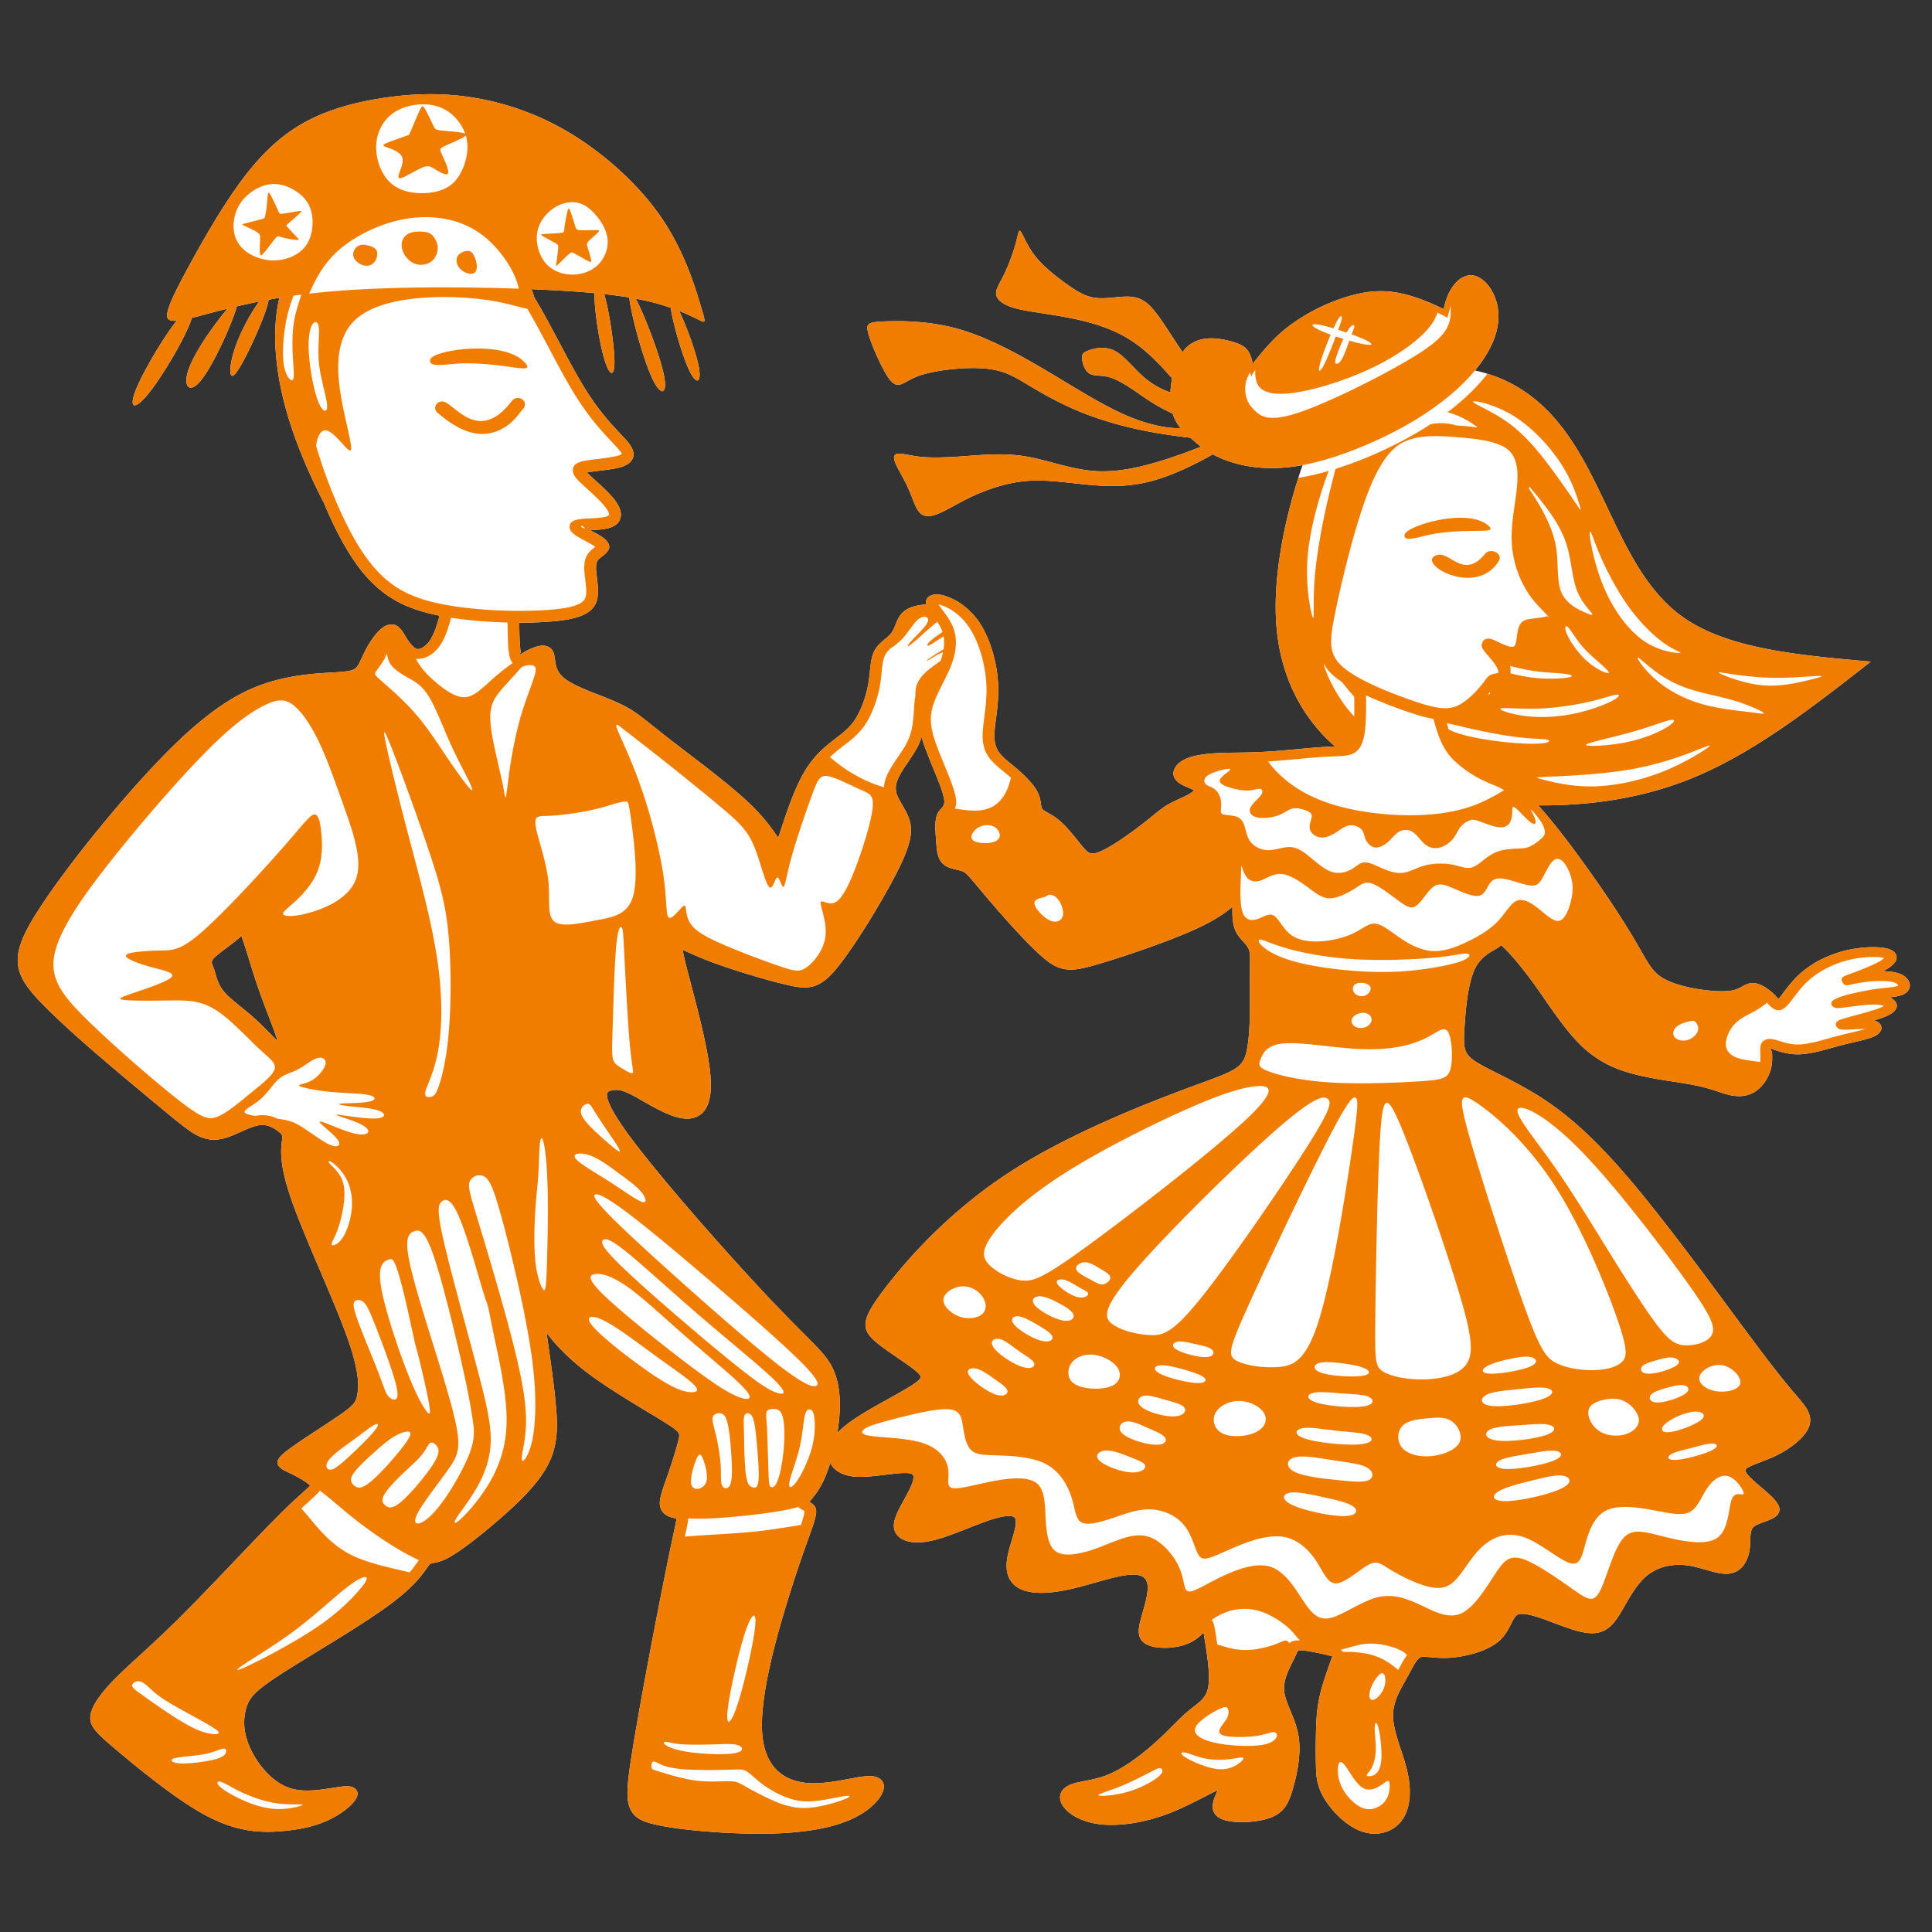 <svg xmlns="http://www.w3.org/2000/svg" width="250" viewBox="0 0 187.5 187.5" height="250"><rect x="0" y="0" width="187.5" height="187.5" fill="#333333" stroke="none"/><defs><clipPath id="a"><path d="M1.621 9H185.63v169H1.62zm0 0"></path></clipPath></defs><g clip-path="url(#a)" fill-rule="evenodd"><path fill="#fff" d="M50.395 60.43h.406l.101-.004h.196l.043-.004h.168l.109-.004h.223l.027-.004h.082l.105-.004.055-.004h.07l.04-.004h.082l.023-.004h.05l.048-.003h.004l.105-.004h.008l.043-.004h.05l.028-.004h.023l.036-.004h.058l.008-.004h.05l.051-.004h.008l.043-.004h.047l.024-.004h.027l.027-.004h.02l.039-.004h.062l.047-.003h.047l.008-.004h.043l.012-.004h.035l.02-.004h.027l.027-.004h.016l.039-.004h.008l.046-.004h.004l.043-.004h.004l.043-.004h.012l.031-.004h.02l.027-.004h.023l.02-.003.035-.004h.012l.039-.004h.008l.043-.004c1.48-.133 2.457-.367 3.097-.723.762-.414 1.086-.972 1.184-1.683.078-.551.004-1.157-.066-1.754-.079-.625-.149-1.239-.02-1.575.086-.234.336-.425.543-.585.094-.07.187-.141.266-.215.425-.395.593-.774.097-1.317-.281-.308-.89-.636-1.476-.953l-.063-.035c.598-.031 1.258-.066 1.75-.195.297-.078.531-.188.719-.325a1.25 1.25 0 0 0 .453-.64c.07-.234.066-.484-.004-.746-.078-.309-.258-.64-.512-.985-.488-.652-1.28-1.375-1.945-1.972-.23-.215-.445-.41-.652-.606l-.137-.133c.3-.058.723-.109 1.172-.167.59-.07 1.226-.149 1.75-.262.61-.133 1.086-.328 1.36-.664.347-.43.35-.953-.126-1.63-.218-.308-.527-.636-.922-1.05-.804-.855-1.992-2.113-3.273-4.137-.883-1.394-1.793-3.113-2.684-4.793l-.043-.074-.035-.07-.023-.035-.047-.094-.008-.02-.078-.14-.012-.02-.027-.054-.02-.036-.015-.035-.031-.054-.008-.02-.078-.14-.008-.02-.028-.055-.023-.035-.016-.035-.03-.05-.009-.02-.039-.07v-.005l-.043-.086-.031-.054-.039-.07-.027-.051-.012-.02-.035-.07-.04-.07-.007-.02-.031-.05-.036-.071-.03-.051-.044-.086h-.004l-.043-.086-.03-.055-.017-.035-.019-.035-.031-.047-.008-.02-.035-.066-.004-.004-.035-.066-.008-.012-.031-.058-.016-.032-.02-.03-.035-.071-.039-.063v-.003l-.035-.067-.012-.016-.027-.05-.016-.035-.02-.032-.03-.047-.008-.02-.035-.062v-.004l-.035-.066-.012-.016-.028-.05-.015-.028-.02-.035-.031-.047-.008-.02-.035-.062-.035-.066-.008-.008-.031-.05-.016-.032-.02-.031-.027-.047-.011-.016-.032-.058-.004-.004-.03-.063-.009-.011-.03-.051-.016-.028-.02-.03-.027-.048-.012-.015-.031-.059-.035-.062-.008-.012-.032-.05-.015-.024-.016-.036-.027-.039-.012-.02-.031-.054-.004-.004-.035-.054-.004-.012-.047-.07-.016-.036-.027-.035-.012-.02a8.907 8.907 0 0 0-.277-.823c.34.015.672.03.992.046 2.031.094 3.711.207 5.125.34 0 .043-.004.086-.004.13-.008 1.53.453 4.566.938 6.214.48 1.648.988 1.914 1 .383.004-1.531-.485-4.864-.965-6.512-.016-.043-.023-.082-.035-.121.926.102 1.73.21 2.441.328.02.195.051.442.106.742.312 1.766 1.3 5.38 2.125 7.117.816 1.739 1.472 1.606 1.156-.16-.316-1.761-1.602-5.16-2.422-6.898-.129-.27-.242-.5-.348-.688a22.552 22.552 0 0 1 3.402.89c.012.118.036.247.063.388.27 1.496 1.114 4.437 1.785 5.781.664 1.348 1.153 1.094.88-.406-.262-1.45-1.239-4.075-1.907-5.457.86.34 1.484.652 1.887.851.719.36.719.36.203-1.355-.508-1.711-1.531-5.133-3.672-8.34-2.144-3.207-5.402-6.188-8.707-8.23a26.298 26.298 0 0 0-9.73-3.637c-3.083-.496-5.907-.383-8.66.031-2.755.414-5.434 1.129-7.735 2.41-2.297 1.277-4.21 3.113-6.082 5.637-1.867 2.52-3.691 5.726-4.98 8.09-1.29 2.363-2.047 3.879-2.196 4.722-.101.567.074.828.903.766-1.31 1.66-3.247 4.93-3.954 6.695-.73 1.828-.136 2.032 1.168.438 1.305-1.594 3.32-4.985 4.051-6.817.09-.218.156-.418.211-.59.063-.019.133-.035.207-.05.836-.211 1.914-.52 3.258-.848-.117.133-.246.285-.383.453-1.125 1.39-2.867 3.864-3.414 5.489-.55 1.625.098 2.398 1.227 1.007 1.129-1.39 2.734-4.941 3.285-6.566.082-.242.14-.441.176-.602.668-.156 1.39-.316 2.175-.468-.047.062-.097.129-.144.199-.684.969-1.688 2.754-2.219 4.36-.539 1.605-.602 3.03-.059 2.558.54-.477 1.684-2.856 2.403-4.54.566-1.34.863-2.238.941-2.753.742-.137 1.531-.27 2.371-.387-.457.067-.902.14-1.332.207-.824 3.477-.324 7.688.887 11.656 1.02 3.356 2.55 6.543 3.398 8.164l.012.028.02.05.03.07.005.009.031.07.02.055.007.02.036.077.015.028.016.047.035.07.004.012.023.066.028.059.008.015.03.074.036.07.031.075.004.012.031.066.024.055.008.02.062.14.031.074.008.012.027.062.028.059.004.016.035.07.02.035.011.04.035.066.008.011.024.063.03.058.005.012.03.074.02.032.02.039.027.07.008.008.031.062.024.059.008.008.03.07.036.07.031.07.035.07.032.06.039.078.015.035.016.031.035.066.004.016.027.05.036.063v.008l.035.067.02.039.011.027.04.066.007.02.055.11.003.003.036.067.02.039.015.027.031.066.012.012.02.05.034.063h.004l.032.063.023.043.016.02.03.066.013.02.023.042.031.059.004.004.035.062.02.043.012.02.035.062.035.059.031.062h.004l.035.063.02.039.011.02.04.058.007.024.059.097c1.238 2.121 2.5 3.559 3.93 4.578 1.433 1.02 3.011 1.602 4.894 1.996l.024.008.238.047.012.004h.011l.008.004c-.101.387-.215.754-.324 1.074a6.13 6.13 0 0 1-.535 1.207 2.53 2.53 0 0 1-.54.633c-.179.145-.359.254-.527.3a.563.563 0 0 1-.3.005c-.137-.051-.29-.168-.442-.332a4.7 4.7 0 0 1-.527-.696l-.133-.218c-.414-.688-.8-1.317-1.691-1.07-.348.093-.707.374-1.032.745a7.98 7.98 0 0 0-.937 1.332c-.215.371-.387.743-.54 1.07-.16.344-.3.645-.448.856a.86.86 0 0 1-.418.336c-.25.102-.633.168-1.23.215-.235.02-.536.039-.872.059-1.371.078-3.266.187-5.394.75a16.297 16.297 0 0 0-4.383 1.875c-1.617.98-3.457 2.414-5.668 4.585-2.137 2.102-4.63 4.907-6.942 7.727-2.418 2.95-4.648 5.926-6.07 8.145-1.426 2.222-2.055 3.71-1.98 5.035.074 1.351.855 2.457 2.25 3.91 2.664 2.777 7.628 6.898 10.57 9.344l.008.007c1.457 1.211 2.41 2.004 3.14 2.57.735.567 1.2.872 1.657 1.071.496.227.968.328 1.476.32.485-.011.977-.12 1.527-.332.325-.125.625-.257.934-.398.703-.317 1.461-.656 2.05-.7.376-.019.724.075 1.02.216.32.144.59.351.774.507.14.121.207.196.23.274.04.12.024.312-.011.633l-.008.062c-.086.79-.246 2.2.988 5.707.664 1.875 1.707 4.324 2.742 6.758.942 2.215 1.88 4.41 2.496 6.094.649 1.765.961 3.011 1.098 3.93.133.898.094 1.464.023 1.898-.062.398-.144.676-.351.933-.227.297-.617.61-1.29 1.082-.573.399-1.35.91-2.144 1.426-1.172.774-2.375 1.567-3.05 2.086-1.051.809-1.133 1.23-.633 1.676.175.156.398.262.675.394l.098.043c.45.22 1.043.52 1.496.813.29.184.516.355.594.48.008.016-.18.184-.871.813-.445.406-1.05.957-1.848 1.738-1.226 1.215-2.894 2.961-4.629 4.781-1.648 1.727-3.363 3.524-4.832 4.997-1.867 1.875-3.312 3.195-4.488 4.27a74.847 74.847 0 0 0-1.879 1.753c-.742.727-1.367 1.414-1.832 2.043-.488.652-.805 1.25-.906 1.766-.117.59.02 1.058.504 1.64.418.508 1.11 1.098 2.164 1.985 1.047.875 2.453 2.043 3.945 3.171 1.508 1.145 3.117 2.266 4.55 3.032 1.466.785 2.755 1.207 3.927 1.418 1.18.21 2.23.207 3.23.132.988-.07 1.938-.207 2.828-.421.895-.227 1.735-.54 2.492-.957.793-.442 1.504-1 1.891-1.473.168-.203.285-.402.336-.582.082-.297.008-.555-.254-.746a.98.98 0 0 0-.441-.172c-.395-.07-.953.02-1.657.133-1.129.18-2.687.43-3.945.093-.855-.226-1.629-.734-2.281-1.367a8.702 8.702 0 0 1-1.856-2.691c-.351-.813-.507-1.54-.53-2.18a4.98 4.98 0 0 1 .222-1.687c.144-.457.336-.84.797-1.305.496-.504 1.3-1.102 2.652-1.977.941-.605 2.082-1.3 3.3-2.05 2.528-1.547 5.387-3.297 7.247-4.692 2.226-1.66 3.047-2.816 3.504-3.469.11-.16.199-.28.273-.359.082-.094.188-.113.336-.137.317-.054.727-.125 1.367-.453.559-.289 1.297-.781 2.121-1.402a51.513 51.513 0 0 0 2.88-2.344c.96-.828 1.917-1.707 2.761-2.605.848-.914 1.574-1.856 2.05-2.801.485-.953.712-1.902.794-2.836.082-.918.031-1.813-.047-2.691a56.418 56.418 0 0 0-.277-2.563c-.11-.898-.227-1.726-.344-2.55l-.297-2.106c.352.472.793 1.008 1.344 1.578a22.604 22.604 0 0 0 2.828 2.465c1.71 1.27 3.93 2.613 5.66 3.656.637.379 1.207.727 1.648 1.004.77.484 1.168.773 1.32 1.008.114.156.083.351.012.664-.085.37-.23.883-.402 1.441-.2.649-.43 1.348-.644 1.973l-.172.484c-.344.985-.617 1.766-.602 2.328.016.41.172.704.399.922.226.211.504.332.773.41.125.036.215.055.3.075.087.02.122-.102.145-.032.02.075-.035.336-.304 1.602-.16.754-.395 1.855-.75 3.625a686.877 686.877 0 0 0-1.985 10.285c-.523 2.848-1.015 5.633-1.343 7.73-.38 2.419-.512 3.837-.196 4.762.36 1.067 1.2 1.47 2.739 1.801 1.394.297 3.425.543 5.585.688 2.07.14 4.282.191 6.18.113 1.953-.086 3.582-.309 4.93-.649 1.379-.347 2.469-.816 3.32-1.378.738-.485 1.3-1.051 1.625-1.563.195-.309.305-.61.324-.875a.921.921 0 0 0-.418-.848 1.402 1.402 0 0 0-.546-.207c-.579-.109-1.426.055-2.45.246-1.191.223-2.652.493-3.957.395-1.183-.09-2.277-.492-3.078-1.316-.715-.739-1.207-1.832-1.344-3.352-.152-1.71.149-3.953.637-6.246.488-2.309 1.168-4.676 1.762-6.61a122.391 122.391 0 0 1 2.05-6.148c.16-.441.294-.812.407-1.148.222-.653.332-1.075.363-1.368.04-.421-.078-.66-.3-.855a1.453 1.453 0 0 0-.356-.238l.137-.168c.3-.36.757-.903 1.195-1.805.246-.508.484-1.129.695-1.812.121.242.301.468.535.668.438.359 1.067.613 1.942.671.828.051 1.863-.07 2.851-.191.965-.113 1.891-.227 2.395-.14.254.038.351.167.355.347.012.34-.18.82-.445 1.344-.14.281-.3.57-.46.86-.532.956-1.063 1.913-.99 2.683.009.101.028.199.06.3.136.418.449.739.937.942.426.18.973.262 1.621.219.32-.024.668-.075 1.043-.157 1.074-.238 2.355-.746 3.59-1.23.883-.348 1.746-.688 2.469-.902.453-.133.843-.22 1.164-.246.3-.032.527-.016.68.039.1.039.175.105.214.199.02.043.031.097.043.164.063.457-.164 1.219-.402 2.004-.168.554-.34 1.12-.422 1.656-.117.707-.078 1.328.133 1.84.23.535.64.945 1.246 1.21.555.24 1.262.345 2.082.329.808-.016 1.742-.149 2.75-.379.75-.172 1.52-.39 2.27-.602 1.195-.34 2.367-.667 3.25-.761.609-.063 1.062-.008 1.367.148.277.14.441.39.503.738.122.723-.195 1.829-.464 2.774l-.153.539c-.152.574-.258 1.055-.21 1.465.054.512.308.89.878 1.14.473.211 1.184.301 1.918.27.68-.035 1.403-.168 1.989-.418.675-.285 1.152-.703 1.496-1.059l.132.848c.207 1.297.532 3.32.305 4.504-.172.902-.719 1.32-1.367 1.816-.192.153-.399.309-.527.418-.48.399-.993.914-1.567 1.477a36.59 36.59 0 0 1-1.722 1.652 23.59 23.59 0 0 1-2.364 1.871c-.695.47-1.402.883-2.078 1.168-.867.364-1.707.528-2.398.66-.516.102-.957.184-1.325.336a1.63 1.63 0 0 0-.234.11c-.406.21-.652.504-.746.84-.09.32-.031.668.176 1.023.043.074.097.152.156.23.305.395.813.805 1.512 1.118.57.258 1.277.457 2.113.547.906.09 1.973.05 3.11-.13a17.354 17.354 0 0 0 3.331-.894c1.309-.492 2.614-1.164 3.653-1.695.472-.242.886-.457 1.21-.606l-.226.524c-.18.437-.3.863-.246 1.258.066.472.367.863 1.05 1.093.54.184 1.352.254 2.184.22.801-.036 1.641-.169 2.278-.395.703-.25 1.176-.606 1.523-1.11.32-.457.528-1.023.738-1.754.204-.695.41-1.55.528-2.437.12-.903.156-1.856 0-2.735-.149-.859-.465-1.628-.766-2.347-.293-.711-.57-1.38-.617-1.992-.082-1.02.45-2.051.824-2.786l.192-.386c.07-.145.125-.274.18-.387.109-.254.152-.352.331-.348.282.008.715.07 1.184.153.598.11 1.23.25 1.644.36.22.058.297.038.31.062.007.011-.036.144-.13.41l-.2.574c-.273.773-.655 1.851-.886 2.898a14.543 14.543 0 0 0-.289 1.957 31.202 31.202 0 0 0-.074 1.774c-.012.633-.02 1.16-.02 1.57 0 .426.008.903.02 1.442.012.488.027.964.129 1.472.105.52.297 1.07.656 1.676.375.633.941 1.34 1.59 1.938.586.53 1.242.988 1.918 1.246.766.3 1.547.347 2.242.175a3.148 3.148 0 0 0 1.781-1.16c.41-.547.66-1.246.75-2.054.094-.79.036-1.684-.175-2.625-.16-.739-.403-1.47-.641-2.192-.363-1.117-.727-2.23-.762-3.168-.05-1.363.586-2.484 1.133-3.453l.496-.902c.395-.743.703-1.32 1.035-1.465.188-.086.543-.05 1.004-.008.461.043 1.004.094 1.684.063.824-.04 1.824-.211 2.746-.504.808-.258 1.562-.614 2.11-1.063.64-.539.964-1.176 1.245-1.73.196-.383.368-.72.575-.86.191-.129.515-.136.93-.07.523.082 1.155.285 1.84.531l.812.305c1.246.469 2.527.95 3.53.996.716.031 1.266-.145 1.755-.516.43-.324.781-.797 1.152-1.402.16-.262.297-.504.441-.754.567-.988 1.239-2.156 2.13-2.894a4.537 4.537 0 0 1 1.742-.891 5.693 5.693 0 0 1 2.12-.133c.645.082 1.29.266 1.88.434.824.238 1.562.449 2.218.379a2.02 2.02 0 0 0 1.414-.79c.344-.445.54-1.023.618-1.593.035-.278.043-.563.054-.836.016-.55.035-1.047.317-1.313.215-.195.656-.355 1.066-.504.559-.203 1.078-.394 1.316-.761.274-.418.102-.871-.316-1.352-.312-.367-.766-.758-1.25-1.168l-.062-.058c-.797-.676-1.653-1.403-1.524-1.715.086-.211.738-.465 1.5-.758.434-.168.903-.348 1.371-.566a9.93 9.93 0 0 0 1.93-1.2c.562-.453.996-.933 1.234-1.386.262-.5.29-.961.157-1.414-.122-.418-.38-.809-.704-1.211-.101-.13-.27-.328-.484-.575-.617-.714-1.656-1.921-4.023-5.082-.68-.906-1.43-1.921-2.246-3.023-3.094-4.191-7.145-9.668-10.387-13.426-2.067-2.394-3.817-4.105-5.363-5.394a27.637 27.637 0 0 0-4.13-2.868c-1.077-.62-2.062-1.117-2.913-1.546-1.086-.543-1.961-.985-2.489-1.407-.41-.328-.617-.66-.71-1.078-.102-.469-.075-1.078-.028-1.898.05-.836.129-1.895.277-2.942.149-1.02.364-2.007.684-2.726.508-1.121 1.328-1.594 1.89-1.918.133-.078.254-.153.356-.215.152-.102.273-.2.375-.281.012-.012-.02.015.04.066.304.262.784.762 1.374 1.457.5.594 1.086 1.332 1.7 2.18.35.484.699.984 1.054 1.5 1.063 1.531 2.2 3.16 3.39 4.363a10.64 10.64 0 0 0 2.548 1.914c.89.473 1.828.805 2.847 1.063 1.258.324 2.637.543 3.875.73.727.117 1.406.223 1.95.332.984.196 1.675.422 2.25.614.327.109.62.207.882.273.45.121.903.191 1.352.164a2.775 2.775 0 0 0 1.367-.434 3.622 3.622 0 0 0 1.059-1.113c.27-.433.468-.933.546-1.437.063-.41.051-.801.043-1.145-.011-.305-.23-.45-.125-.496.047-.016.18.094.473.18.512.16 1.16.36 1.918.39 1.129.043 2.352-.297 3.535-.632l.793-.215c.445-.121.914-.227 1.344-.328.832-.196 1.527-.356 1.988-.579.27-.129.461-.289.574-.457a.618.618 0 0 0 .086-.511.749.749 0 0 0-.36-.426 1.307 1.307 0 0 0-.331-.137c.246-.078.484-.152.687-.222.68-.239 1.079-.47 1.282-.692.343-.371.285-.7.023-.996a1.392 1.392 0 0 0-.476-.336c.66-.074 1.144-.148 1.496-.379.172-.113.297-.25.37-.402a.831.831 0 0 0 .067-.559 1.126 1.126 0 0 0-.285-.511 1.893 1.893 0 0 0-.777-.47c-.414-.14-.95-.202-1.524-.218l.281-.148c.399-.227.684-.457.848-.672.14-.188.207-.375.191-.559-.015-.219-.125-.402-.335-.555a1.69 1.69 0 0 0-.54-.246c-.457-.125-1.175-.175-1.98-.132-.7.039-1.492.156-2.27.351-.808.211-1.605.52-2.34.902a9.508 9.508 0 0 0-1.956 1.356c-.66.605-1.172 1.277-1.567 1.8-.191.25-.347.466-.476.602l-.344-.367a5.317 5.317 0 0 0-1.012-.809c-.355-.21-.73-.355-1.09-.363-.445-.015-.734.14-1.082.336-.218.121-.484.27-.832.348-.379.09-.886.117-1.472.101a15.515 15.515 0 0 1-2.121-.23 13.094 13.094 0 0 1-2.125-.524c-.645-.226-1.223-.52-1.665-.89-.562-.48-.945-1.14-1.617-2.313-.414-.718-.933-1.62-1.668-2.781-1.066-1.695-2.586-3.93-4.113-6.023-1.32-1.82-2.66-3.555-3.75-4.79-.144-.171-.293-.332-.434-.484 4.797.04 9.883-.617 14.727-2.555 6.105-2.44 11.832-6.918 17.559-11.394-6.852-.606-13.7-1.211-18.063-4.203-7.754-5.317-7.824-18.403-17.203-22.973a12.382 12.382 0 0 0-1.938-.758 14.082 14.082 0 0 0-1.207-.324c.13-.156.258-.316.375-.473.723-.953 1.23-1.878 1.536-2.753.332-.954.43-1.856.324-2.692a4.922 4.922 0 0 0-.781-2.101c-.446-.653-1.024-1.094-1.594-1.196-.559-.093-1.067.114-1.496.485-.438.382-.801.957-1.028 1.511-.175.426-.27.805-.359 1.18l-.023.086-.032-.02c-.617-.3-1.41-.664-2.277-.976-.875-.317-1.832-.578-2.762-.688a9.392 9.392 0 0 0-2.683.09c-.832.145-1.606.371-2.297.614-.688.238-1.309.496-1.883.77-.574.276-1.106.565-1.61.87-.507.309-1 .637-1.48 1-.484.363-.957.77-1.422 1.238-.797.797-1.582 1.774-2.062 2.387l-.149-.52c-.152-.484-.336-.808-.66-1.07-.3-.238-.68-.39-1.254-.55-.539-.153-1.273-.32-2.035-.31-.82.013-1.656.224-2.324.864-.149.137-.281.301-.406.477-.305-.45-.594-.887-.868-1.305-.906-1.375-1.644-2.57-2.367-3.254-.722-.687-1.43-.86-2.332-.832-.894.024-1.98.246-2.922.117-.945-.129-1.742-.605-2.754-1.332-1.015-.722-2.25-1.687-3.058-2.71-.8-1.028-1.184-2.114-1.399-2.387-.207-.282-.246.246-.488 1.125-.238.879-.68 2.105-1.113 2.996-.434.898-.856 1.46-.793 1.96.058.505.601.954 1.516 1.259.906.304 2.183.464 3.699.707 1.52.242 3.273.558 4.851 1.09 1.586.527 2.989 1.261 4.332 2.394 1.008.848 1.985 1.918 2.68 2.719a9.093 9.093 0 0 0-.16 1.351c-.68-.21-1.68-.683-2.625-1.511-.95-.836-1.848-2.032-2.781-2.516-.938-.48-1.907-.254-2.473-.059-.566.196-.727.352-.7.793.032.442.247 1.164.688 1.453.442.293 1.102.153 1.875.352.766.195 1.64.738 2.399 1.242.754.512 1.394.988 2.238 1.484.488.29 1.047.579 1.594.825a4.01 4.01 0 0 0 .777 1.418l-.18.004c-1.3 0-3.25-.383-5.578-1.457-2.332-1.07-5.043-2.829-7.804-4.442-2.762-1.617-5.567-3.09-8.317-3.816-2.746-.727-5.437-.711-6.918-.649-1.488.063-1.77.176-1.535 1.086.23.914.977 2.633 1.547 3.68.57 1.047.969 1.426 1.414 1.383.453-.04.957-.5 1.922-.856.965-.351 2.39-.597 3.808-.707 1.422-.113 2.84-.086 3.977.207 1.137.297 1.992.856 3.25 1.602 1.258.746 2.918 1.676 4.848 2.45 1.937.773 4.144 1.398 6.363 1.823 1.492.285 2.992.485 4.148.621l.051.043.07.063c.29.258.582.512.907.762-.856.34-2.102.812-3.586 1.285-1.965.617-4.34 1.23-6.668 1.082-2.324-.153-4.594-1.059-6.719-1.418-2.125-.36-4.105-.168-5.8-.043-1.692.125-3.098.187-4.204.094-1.11-.09-1.922-.344-2.375-.325-.45.02-.55.305-.305.91.247.606.836 1.524 1.25 2.458.418.93.668 1.878 1.098 2.34.43.464 1.043.445 1.89.085.856-.36 1.942-1.062 3.395-1.726 1.457-.66 3.285-1.285 5.227-1.426 1.937-.137 3.996.21 6.015.39 2.024.18 4.012.196 6.243-.445 1.859-.527 3.89-1.504 5.691-2.52.352.196.754.38 1.223.555.82.309 1.84.586 3.062.707 1.211.125 2.63.102 4.25-.183l.176-.035c-.145.402-.281.812-.414 1.234-1.352 4.223-2.43 9.504-2.156 13.961.316 5.207 2.468 9.273 5.726 12.117l-.207.004-.449.016c-.91.043-2 .144-3.117.246-.899.082-1.813.168-2.64.222a58.89 58.89 0 0 1-3.067.102c-.555.008-1.078.016-1.563.031-.687.032-1.344.078-1.93.172-.628.094-1.18.238-1.609.445a3.744 3.744 0 0 0-.273.153c-.367.226-.621.508-.746.797-.145.336-.125.687.097.996a.882.882 0 0 0 .09.113c.285.32.75.516 1.188.703.222.098.425.184.535.258-.04.047-.11.106-.192.168-.09.066-.191.133-.3.195-.262.149-.586.297-.918.453-.395.184-.801.372-1.164.582-.446.266-.797.547-1.329.977-.277.227-.597.492-1.05.84a39.664 39.664 0 0 1-2.563 1.836c-.644.41-1.262.762-1.742.941-.43.156-.7.164-.898.067-.25-.114-.485-.387-.758-.715l-.36-.446c-.554-.69-1.18-1.468-1.8-1.98-.38-.32-.754-.535-1.075-.719-.265-.152-.48-.277-.57-.39-.086-.114-.113-.309-.148-.536-.047-.285-.094-.605-.25-.96-.157-.344-.403-.704-.704-1.063-.332-.39-.734-.789-1.14-1.148-.27-.235-.484-.407-.688-.579-.468-.382-.906-.742-1.199-1.113a2.295 2.295 0 0 1-.43-.855c-.09-.356-.117-.782-.078-1.32.02-.337.07-.731.13-1.16.128-1.024.292-2.25.198-3.614a13.538 13.538 0 0 0-.566-3.05c-.297-.97-.7-1.88-1.176-2.618a7.073 7.073 0 0 0-1.465-1.617 5.99 5.99 0 0 0-1.859-1.028 2.99 2.99 0 0 0-.95-.164 1.236 1.236 0 0 0-.624.168.713.713 0 0 0-.336.797c-.137.012-.27.024-.399.043-.628.078-1.21.242-1.636.547-.528.375-.739.89-.946 1.406-.101.258-.207.52-.351.727-.156.223-.399.426-.64.633-.384.316-.774.644-1.036 1.14-.305.578-.375 1.293-.457 2.078-.039.364-.082.747-.14 1.094-.09.543-.235 1.098-.41 1.621a9.636 9.636 0 0 1-.637 1.477 5.025 5.025 0 0 1-.72 1.023c-.277.309-.609.598-1.023.926l-.324.25c-.879.672-1.988 1.524-2.922 3.004-.523.828-.98 1.84-1.375 2.836-.379.96-.703 1.937-.953 2.691l-.004.016c-.164.488-.289.875-.386 1.133l-.141-.203a18.34 18.34 0 0 0-2.61-3.094c-1.648-1.578-4.18-3.512-6.214-5.063l-1.344-1.03c-.746-.579-1.328-1.044-1.809-1.427-.937-.75-1.539-1.23-2.226-1.648-.95-.57-2.031-.992-3.07-1.398l-.313-.122a27.474 27.474 0 0 1-1.55-.644 8.298 8.298 0 0 1-1.204-.649 2.978 2.978 0 0 1-.719-.66 2.01 2.01 0 0 1-.351-.738c-.047-.172-.074-.371-.102-.559-.074-.566-.144-1.066-.68-1.308-.332-.149-.757-.117-1.195.02a5.93 5.93 0 0 0-1.254.59l-.164.097c-.136.086-.222.152-.234.156-.153.012.219-.113.18-.41-.086-.633-.118-1.695-.125-2.781zm30.867 78.64c.047-.28.09-.562.12-.847.126-1.032.169-2.036.075-2.965-.09-.957-.32-1.844-.719-2.621-.508-.98-1.261-1.735-2.804-3.282-.883-.89-2.036-2.046-3.485-3.582a279.66 279.66 0 0 1-8.02-8.953c-2.253-2.629-4.324-5.16-5.62-6.96-1.395-1.942-1.871-2.993-1.907-3.57-.015-.31.184-.388.368-.438.289-.075.55-.106.851-.051.348.062.77.23 1.36.543.253.133.59.324.937.527 1.258.715 2.766 1.578 3.988 1.684.156.015.301.02.442.007.59-.039 1.082-.261 1.453-.703.32-.382.539-.925.633-1.652.07-.555.07-1.227-.004-2.02-.235-2.468-1.22-6.195-1.907-8.804l-.355-1.356c-.227-.89-.363-1.484-.422-1.859l.309.144c.574.266 1.422.653 2.664 1.114a64.18 64.18 0 0 0 3.656 1.203 55.82 55.82 0 0 0 3.531.96c1.098.25 1.88.356 2.68.087.762-.262 1.445-.848 2.34-1.98.797-1.008 1.793-2.489 2.77-4.051 1.05-1.692 2.077-3.485 2.788-4.868.692-1.351 1.086-2.332 1.282-3.117.203-.82.175-1.426.023-1.988-.164-.594-.473-1.113-.754-1.606-.215-.37-.422-.722-.523-1.046a1.868 1.868 0 0 1-.02-.973c.086-.344.254-.707.477-1.078.172-.297.41-.645.648-.996.352-.524.715-1.059.985-1.594.136-.29.25-.57.343-.856.145.536.34 1.086.575 1.672.152.399.328.828.503 1.254.504 1.219 1.008 2.438 1.106 3.137.074.496-.094.684-.266.871a1.919 1.919 0 0 0-.379.516c-.28.593-.218 1.511-.152 2.382l.016.23c.066.907.125 1.735.652 2.235.371.356.855.47 1.34.582.21.047.426.098.59.168.343.149.629.493 1.476 1.508l.621.738c.832.985 2.035 2.38 3.207 3.641.84.906 1.676 1.762 2.364 2.36.902.792 1.59 1.183 2.46 1.265.833.082 1.735-.133 3.122-.543 1.46-.434 3.523-1.105 5.515-1.832 1.57-.57 3.094-1.18 4.262-1.738 1.684-.805 2.606-1.5 3.145-1.957v.218c0 .72 0 1.528.359 2.22.18.355.437.644.687.921.2.23.399.453.508.672.172.352.168.816.156 1.914-.003.426-.011.906-.007 1.133l.004.816c.007 2 .023 4.754-.368 6.29-.363 1.445-1.195 1.753-4.53 2.98l-.864.316c-2.149.797-5.121 1.934-8.277 3.348-3.168 1.414-6.536 3.113-9.473 5.039a47.666 47.666 0 0 0-6.418 5.082 49.994 49.994 0 0 0-5.613 6.223c-1.059 1.402-1.59 2.296-1.73 2.992-.161.812.16 1.32.792 1.906.586.531 1.461 1.129 2.305 1.703.683.469 1.351.922 1.773 1.29.328.28.477.472.434.613-.059.203-.383.46-.969.832-.562.355-1.336.785-2.152 1.242-1.2.664-2.5 1.394-3.465 2.062-.64.442-1.129.856-1.492 1.246zm-2.805 6.813c-.031.086 0 .012.031-.055zM23.164 91.066c-.293.254-.687.551-1.086.852-.543.41-1.094.824-1.363 1.121-.238.27-.164.453-.059.711.032.078.067.168.114.293.046.133.09.281.132.445.141.485.317 1.086.758 1.653.402.511 1.067 1.05 1.754 1.605.336.274.676.55 1.008.836.7.61 1.328 1.254 1.867 1.8.238.25.461.473.652.661a20.16 20.16 0 0 0-.336-1.012c-.175-.476-.335-.898-.511-1.36a82.556 82.556 0 0 1-1.196-3.26 88.626 88.626 0 0 1-.75-2.376c-.289-.922-.539-1.73-.726-2.21a3.96 3.96 0 0 1-.258.241zm.496-.5c.086-.03.133-.05.027-.02-.011.005-.019.013-.027.02zm0 0"></path><path fill="#f07d00" d="M98.11 75.477c-.06.246-.122.48-.196.703-.418 1.257-1.164 2.054-2.191 2.347-.86.246-1.918.137-3.047-.058.11-.239.16-.547.094-.996-.114-.79-.637-2.063-1.157-3.328-.172-.418-.347-.836-.504-1.243-.304-.773-.546-1.468-.671-2.125-.126-.644-.141-1.261.003-1.898.184-.824.637-1.727 1.079-2.602.27-.53.53-1.058.746-1.59.285-.71.453-1.382.492-2.011a4.1 4.1 0 0 0-.262-1.801c-.254-.645-.68-1.207-1.027-1.672-.153-.207-.297-.39-.383-.539.082.02.176.043.285.078.418.137.95.395 1.484.828.43.348.864.801 1.247 1.387.433.664.8 1.5 1.078 2.395.285.937.472 1.933.535 2.863.086 1.285-.07 2.476-.2 3.465-.054.437-.105.836-.132 1.207-.047.629-.012 1.136.101 1.566.118.461.317.836.594 1.184.363.46.84.851 1.356 1.27.23.195.472.394.656.554zm-67.06 69.191c1.102.844 2.134 1.781 3.368 2.754 1.754 1.387 3.918 2.848 5.734 3.75.168.082.336.164.504.238-.066.086-.136.184-.218.297-.16.23-.372.527-.688.895-1.71-.422-3.754-.825-5.3-1.524-2.415-1.082-3.618-2.871-5.087-4.55l-.117-.133c.317-.293.59-.543.817-.75.472-.434.8-.73.988-.977zM51.173 29.961c-.606-.09-1.543-.406-2.742-.648-2.13-.426-5.098-.622-7.774-.38-2.683.239-5.074.91-6.414 2.344-1.336 1.438-1.625 3.637-1.289 6.266.336 2.629 1.29 5.691 1.098 6.121-.192.43-1.531-1.77-2.403-1.894-.5-.07-.851.542-.976 1.5.172.57.351 1.14.539 1.71.941 2.793 2.125 5.516 3.316 7.56 1.153 1.968 2.313 3.296 3.61 4.218 1.285.914 2.73 1.445 4.465 1.812 1.625.344 3.492.551 5.3.645 2.157.113 4.227.078 5.715-.059 1.317-.12 2.153-.312 2.656-.586.383-.21.547-.484.598-.84.055-.398-.008-.933-.074-1.46-.09-.762-.18-1.504.047-2.114.203-.543.597-.843.918-1.09l.011-.011c-.234-.153-.605-.36-.968-.555-.774-.414-1.508-.813-1.528-1.32-.039-.762.868-.809 1.918-.867.551-.028 1.168-.063 1.551-.16.149-.044.254-.087.32-.133.024-.02.036-.04.043-.051a.266.266 0 0 0-.011-.13c-.043-.163-.153-.359-.32-.585-.43-.566-1.173-1.246-1.794-1.809a20.466 20.466 0 0 1-.687-.636c-.43-.418-.672-.746-.7-1.07-.046-.512.247-.798.915-.966.375-.09.91-.156 1.48-.226.567-.07 1.168-.145 1.645-.246.367-.082.633-.16.71-.262 0 0-.046-.074-.163-.242-.16-.223-.454-.535-.825-.926-.84-.89-2.074-2.203-3.41-4.312-.879-1.387-1.816-3.145-2.726-4.868-.707-1.336-1.407-2.648-2.051-3.73zm-32.344.84c.836-.211 1.914-.52 3.258-.848-.117.133-.246.285-.383.453-1.125 1.39-2.867 3.864-3.414 5.489-.55 1.62.098 2.398 1.227 1.007 1.129-1.39 2.734-4.941 3.285-6.566.082-.242.14-.441.176-.602.668-.156 1.39-.316 2.175-.468-.047.062-.097.129-.144.199-.684.969-1.688 2.754-2.219 4.36-.539 1.605-.602 3.03-.059 2.558.54-.477 1.684-2.856 2.403-4.54.566-1.34.863-2.238.941-2.753.742-.137 1.531-.27 2.375-.387-.46.067-.906.14-1.336.207-.824 3.477-.324 7.688.887 11.656 1.023 3.356 2.55 6.543 3.398 8.164.676 1.618 1.41 3.125 2.145 4.387 1.238 2.121 2.5 3.559 3.93 4.578 1.433 1.02 3.011 1.602 4.894 1.996l.293.063c-.101.387-.215.754-.324 1.074a6.13 6.13 0 0 1-.535 1.207 2.53 2.53 0 0 1-.54.633c-.179.145-.359.254-.527.3a.563.563 0 0 1-.3.005c-.137-.051-.29-.168-.442-.332a4.7 4.7 0 0 1-.527-.696l-.133-.218c-.414-.688-.8-1.317-1.691-1.07-.348.093-.707.374-1.032.741-.34.383-.675.875-.937 1.336-.215.371-.387.743-.54 1.07-.16.344-.3.645-.448.856a.86.86 0 0 1-.418.336c-.25.102-.633.168-1.23.215-.235.02-.536.039-.872.059-1.371.078-3.266.187-5.394.75a16.297 16.297 0 0 0-4.383 1.875c-1.617.98-3.457 2.414-5.664 4.585-2.141 2.102-4.633 4.907-6.946 7.727-2.418 2.95-4.648 5.926-6.07 8.145-1.426 2.222-2.055 3.71-1.98 5.035.074 1.351.855 2.457 2.25 3.91 2.664 2.777 7.628 6.898 10.57 9.344l.008.007c1.457 1.211 2.41 2.004 3.14 2.57.735.567 1.2.868 1.657 1.071.496.227.968.328 1.476.32.485-.011.977-.12 1.527-.332.325-.125.63-.257.934-.398.703-.317 1.461-.656 2.05-.7.376-.019.724.075 1.02.216.32.144.59.351.774.507.14.121.21.196.23.274.04.12.024.312-.011.633l-.008.062c-.086.79-.246 2.2.988 5.707.664 1.875 1.707 4.324 2.742 6.758.942 2.215 1.88 4.41 2.496 6.09.649 1.77.961 3.015 1.098 3.933.133.899.094 1.465.023 1.899-.062.398-.144.676-.347.933-.23.297-.621.61-1.293 1.082-.574.399-1.348.91-2.145 1.426-1.168.774-2.375 1.567-3.05 2.086-1.051.809-1.133 1.23-.633 1.676.175.156.398.262.675.394l.098.043c.453.22 1.043.52 1.496.813.29.184.516.355.594.48.008.016-.18.184-.871.813-.445.406-1.05.957-1.848 1.738-1.226 1.215-2.894 2.961-4.629 4.781-1.648 1.727-3.363 3.524-4.832 4.997-1.867 1.875-3.312 3.195-4.488 4.27a74.847 74.847 0 0 0-1.879 1.753c-.742.727-1.367 1.414-1.832 2.043-.488.652-.805 1.25-.906 1.766-.117.59.02 1.058.504 1.64.418.508 1.11 1.098 2.164 1.985 1.047.875 2.453 2.043 3.945 3.171 1.508 1.145 3.117 2.266 4.55 3.032 1.466.785 2.755 1.207 3.927 1.418 1.18.21 2.23.207 3.23.132.988-.07 1.942-.207 2.828-.421.895-.227 1.735-.54 2.492-.957.797-.442 1.504-1 1.891-1.473.168-.203.285-.402.336-.582.082-.297.008-.555-.254-.746a.98.98 0 0 0-.441-.172c-.395-.07-.953.02-1.657.133-1.129.18-2.687.43-3.945.093-.855-.226-1.629-.734-2.281-1.367a8.702 8.702 0 0 1-1.856-2.691c-.351-.813-.507-1.54-.53-2.18a4.98 4.98 0 0 1 .222-1.687c.144-.457.336-.84.797-1.305.496-.504 1.3-1.102 2.652-1.977.941-.605 2.082-1.3 3.3-2.05 2.528-1.547 5.387-3.297 7.247-4.692 2.226-1.66 3.047-2.816 3.504-3.469.11-.16.199-.28.273-.359.082-.094.188-.113.336-.137.317-.054.727-.125 1.367-.453.559-.289 1.297-.781 2.121-1.402a51.513 51.513 0 0 0 2.88-2.344c.96-.828 1.917-1.707 2.761-2.605.848-.914 1.574-1.856 2.05-2.801.485-.953.712-1.902.794-2.836.082-.918.031-1.813-.047-2.691a56.418 56.418 0 0 0-.277-2.563c-.11-.898-.227-1.726-.344-2.55l-.297-2.106c.352.472.793 1.008 1.344 1.578a22.604 22.604 0 0 0 2.828 2.465c1.71 1.27 3.93 2.613 5.66 3.656.637.379 1.207.727 1.648 1.004.77.484 1.168.773 1.32 1.008.114.156.083.351.012.664-.085.37-.23.883-.402 1.441-.2.649-.43 1.348-.644 1.973l-.172.484c-.344.985-.617 1.766-.602 2.328.016.41.172.704.399.922.226.211.504.332.773.41.125.036.215.055.3.075.087.02.122-.102.145-.032.02.075-.035.336-.304 1.602-.16.754-.395 1.855-.75 3.625a686.877 686.877 0 0 0-1.985 10.285c-.523 2.848-1.015 5.633-1.343 7.73-.38 2.419-.512 3.837-.196 4.762.36 1.067 1.2 1.47 2.739 1.801 1.394.297 3.425.543 5.585.688 2.07.14 4.282.191 6.18.113 1.953-.086 3.582-.309 4.93-.649 1.379-.347 2.469-.816 3.32-1.378.738-.485 1.3-1.051 1.625-1.563.195-.309.305-.61.324-.875a.921.921 0 0 0-.418-.848 1.402 1.402 0 0 0-.546-.207c-.579-.109-1.426.055-2.45.246-1.191.223-2.648.493-3.957.395-1.183-.09-2.277-.492-3.078-1.316-.715-.739-1.207-1.832-1.344-3.352-.152-1.71.149-3.953.637-6.246.488-2.313 1.168-4.676 1.762-6.61a122.391 122.391 0 0 1 2.05-6.148c.16-.441.294-.812.407-1.148.222-.653.332-1.075.363-1.368.04-.421-.078-.66-.3-.855a1.453 1.453 0 0 0-.356-.238l.137-.168c.3-.36.757-.903 1.195-1.805.246-.508.484-1.129.695-1.812.121.242.301.468.535.668.438.359 1.067.613 1.942.671.828.051 1.863-.07 2.851-.191.965-.113 1.891-.227 2.395-.14.254.038.351.167.355.347.012.34-.18.82-.445 1.344-.14.281-.3.57-.46.86-.532.956-1.063 1.913-.99 2.683.009.101.028.199.06.3.136.418.449.739.937.942.426.18.973.262 1.621.219.32-.024.668-.075 1.043-.157 1.074-.238 2.355-.746 3.59-1.23.883-.348 1.746-.688 2.469-.902.453-.133.843-.22 1.164-.246.3-.032.527-.016.68.039.1.039.175.105.214.199.02.043.031.097.043.164.063.457-.164 1.219-.402 2.004-.168.554-.34 1.12-.422 1.656-.117.707-.078 1.328.133 1.84.23.535.64.945 1.246 1.21.555.24 1.262.34 2.082.329.808-.016 1.742-.149 2.75-.379.75-.172 1.52-.39 2.273-.602 1.192-.34 2.364-.667 3.246-.761.61-.063 1.063-.008 1.368.148.277.14.441.39.503.738.122.723-.195 1.829-.464 2.774l-.153.539c-.152.574-.258 1.055-.21 1.465.054.512.308.89.878 1.14.473.211 1.184.301 1.918.27.68-.035 1.403-.168 1.989-.418.675-.285 1.152-.703 1.496-1.059l.132.848c.207 1.297.532 3.32.305 4.504-.172.902-.719 1.32-1.367 1.816-.192.153-.399.309-.527.418-.48.399-.993.914-1.563 1.477a38.846 38.846 0 0 1-1.727 1.652 23.59 23.59 0 0 1-2.363 1.871c-.695.47-1.402.883-2.078 1.168-.867.364-1.707.528-2.398.66-.516.102-.957.184-1.325.336a1.63 1.63 0 0 0-.234.11c-.406.21-.652.504-.746.84-.09.32-.031.668.176 1.023.043.074.097.152.156.23.305.395.813.805 1.512 1.118.57.258 1.277.457 2.113.547.906.09 1.973.05 3.11-.13a17.354 17.354 0 0 0 3.331-.894c1.309-.492 2.614-1.164 3.653-1.695.472-.242.886-.457 1.21-.606l-.226.524c-.18.437-.3.863-.246 1.258.066.472.367.863 1.05 1.093.54.184 1.356.254 2.184.22.801-.036 1.641-.169 2.278-.395.703-.25 1.176-.606 1.523-1.11.32-.457.528-1.023.738-1.754.204-.695.41-1.55.528-2.437.12-.903.156-1.856 0-2.735-.149-.859-.465-1.628-.766-2.347-.293-.711-.57-1.38-.617-1.992-.082-1.02.45-2.051.824-2.786l.192-.386c.07-.145.125-.274.18-.387.109-.254.152-.352.331-.348.282.008.715.07 1.184.153.598.11 1.23.25 1.644.36.22.058.297.038.31.062.007.011-.036.144-.13.41l-.2.574c-.273.773-.655 1.851-.886 2.894a14.689 14.689 0 0 0-.289 1.961 31.202 31.202 0 0 0-.074 1.774c-.012.633-.02 1.16-.02 1.57 0 .426.008.903.02 1.442.012.488.027.964.129 1.472.105.52.297 1.07.656 1.676.375.633.941 1.34 1.59 1.938.586.53 1.242.988 1.918 1.246.766.3 1.547.347 2.242.175a3.135 3.135 0 0 0 1.781-1.16c.41-.547.66-1.246.75-2.054.094-.79.036-1.684-.175-2.625-.16-.739-.403-1.47-.641-2.196-.363-1.113-.727-2.226-.762-3.164-.05-1.363.586-2.484 1.133-3.453l.496-.902c.395-.743.703-1.32 1.035-1.465.188-.086.543-.05 1.004-.008.461.043 1.004.094 1.684.063.824-.04 1.824-.211 2.746-.504.808-.258 1.562-.614 2.11-1.063.64-.539.964-1.176 1.245-1.73.196-.383.368-.72.575-.86.191-.129.515-.136.93-.07.523.082 1.155.285 1.84.531l.812.305c1.246.469 2.527.95 3.53.996.716.031 1.266-.145 1.755-.516.43-.324.781-.797 1.152-1.402.16-.262.297-.504.441-.754.567-.988 1.239-2.156 2.13-2.894a4.537 4.537 0 0 1 1.742-.891 5.693 5.693 0 0 1 2.12-.133c.645.082 1.29.266 1.88.434.824.238 1.562.449 2.218.379a2.011 2.011 0 0 0 1.414-.79c.344-.445.54-1.023.618-1.593.035-.278.043-.563.054-.836.016-.55.035-1.047.317-1.313.215-.195.656-.355 1.066-.504.563-.203 1.078-.394 1.316-.761.274-.418.102-.871-.316-1.352-.312-.367-.766-.758-1.25-1.168l-.062-.058c-.797-.676-1.653-1.403-1.524-1.715.086-.211.738-.465 1.5-.758.434-.168.903-.348 1.371-.566a9.93 9.93 0 0 0 1.93-1.2c.562-.453.996-.933 1.234-1.386.262-.5.29-.961.157-1.414-.122-.418-.38-.809-.704-1.211-.101-.13-.27-.328-.484-.575-.617-.714-1.656-1.921-4.023-5.082-.68-.906-1.43-1.921-2.246-3.023-3.094-4.191-7.141-9.668-10.387-13.426-2.067-2.394-3.817-4.105-5.363-5.394a27.993 27.993 0 0 0-4.13-2.871 58.68 58.68 0 0 0-2.913-1.543c-1.086-.543-1.961-.985-2.489-1.407-.41-.328-.617-.66-.71-1.078-.102-.469-.075-1.078-.028-1.898.05-.836.129-1.895.277-2.942.149-1.02.364-2.007.684-2.726.508-1.121 1.328-1.594 1.89-1.918.133-.078.254-.153.356-.215.152-.102.273-.2.375-.281.012-.012-.02.015.04.066.304.262.784.762 1.374 1.457.5.594 1.086 1.332 1.7 2.18.35.484.702.984 1.054 1.5 1.063 1.531 2.2 3.16 3.39 4.363a10.64 10.64 0 0 0 2.548 1.914c.894.473 1.828.805 2.847 1.063 1.258.324 2.637.543 3.88.73.722.117 1.401.223 1.944.332.985.196 1.676.422 2.25.614.328.109.621.207.883.273.45.121.903.191 1.352.164a2.763 2.763 0 0 0 1.367-.434 3.622 3.622 0 0 0 1.059-1.113c.27-.433.468-.933.546-1.437.063-.41.051-.801.043-1.145-.011-.305-.23-.45-.125-.496.047-.016.18.094.473.18.512.16 1.16.36 1.918.39 1.129.043 2.352-.297 3.535-.632l.793-.215c.445-.121.914-.227 1.344-.328.832-.196 1.527-.356 1.988-.579.27-.129.461-.289.574-.457a.618.618 0 0 0 .086-.511.749.749 0 0 0-.36-.426 1.25 1.25 0 0 0-.331-.137c.246-.078.484-.152.687-.222.68-.239 1.079-.47 1.282-.692.343-.371.285-.7.023-.996a1.392 1.392 0 0 0-.476-.336c.66-.074 1.144-.148 1.496-.379.172-.113.297-.25.37-.402a.831.831 0 0 0 .067-.559 1.126 1.126 0 0 0-.285-.511 1.893 1.893 0 0 0-.777-.47c-.414-.14-.95-.202-1.524-.218l.281-.148c.399-.227.684-.457.848-.672.14-.188.207-.375.191-.559-.015-.219-.125-.402-.335-.555a1.65 1.65 0 0 0-.54-.246c-.457-.125-1.175-.175-1.98-.132-.7.039-1.492.156-2.27.351-.808.211-1.605.52-2.34.902a9.508 9.508 0 0 0-1.956 1.356c-.66.605-1.172 1.277-1.567 1.8-.191.25-.347.466-.476.602l-.344-.367a5.317 5.317 0 0 0-1.012-.809c-.355-.21-.73-.355-1.09-.363-.445-.015-.734.14-1.082.336-.218.121-.484.27-.832.348-.379.09-.886.117-1.472.101a15.515 15.515 0 0 1-2.121-.23 13.094 13.094 0 0 1-2.125-.524c-.645-.226-1.223-.52-1.665-.89-.562-.48-.945-1.14-1.617-2.313-.414-.718-.933-1.62-1.668-2.781-1.066-1.695-2.586-3.93-4.113-6.023-1.32-1.82-2.66-3.555-3.75-4.79-.144-.171-.293-.332-.43-.484 4.793.04 9.88-.617 14.723-2.555 6.105-2.44 11.832-6.918 17.559-11.394-6.852-.606-13.7-1.211-18.063-4.203-7.754-5.317-7.824-18.403-17.203-22.973a12.382 12.382 0 0 0-1.938-.758c-.398.508-.847 1.02-1.34 1.524a20.834 20.834 0 0 1-1.722 1.566c-.258.219-.531.43-.809.645.79.207 1.57.55 2.34 1.058.192.13.387.266.578.414-.336-.043-.68-.082-1.027-.113h-.023l-.024-.004c-.27-.027-.543-.047-.808-.066l-.204-.016-.023-.004a5.047 5.047 0 0 0-2.453-.113l-.09.059c.844-.051 1.707-.008 2.566.058-.859-.062-1.722-.105-2.566-.058-.512.332-1.047.66-1.617.984-.84.477-1.735.941-2.649 1.375-.922.437-1.859.836-2.789 1.191-.687.266-1.386.508-2.09.727-.242.965-.566 2.203-.863 3.527-.55 2.446-1.02 5.168-1.176 7.375-.152 2.207.008 3.899-.171 3.489-.18-.407-.711-2.918-.5-5.743.207-2.82 1.148-5.953 1.882-7.996l.168-.449c-.886.254-1.726.457-2.507.594a5.879 5.879 0 0 1-.434.07c-1.352 4.223-2.43 9.504-2.156 13.961.316 5.207 2.468 9.273 5.726 12.117l-.207.004-.449.016c-.91.043-2 .144-3.117.246-.899.082-1.813.168-2.64.222a58.89 58.89 0 0 1-3.067.102c-.555.008-1.078.016-1.563.031-.687.032-1.344.078-1.93.172-.628.094-1.18.238-1.609.445a3.744 3.744 0 0 0-.273.153c-.367.226-.621.508-.746.797a.985.985 0 0 0 .097.996.882.882 0 0 0 .09.113c.285.32.75.516 1.188.703.222.098.425.184.535.258-.04.047-.11.106-.192.168-.09.066-.191.133-.3.195-.262.149-.586.297-.918.453-.395.184-.801.372-1.164.582-.446.266-.797.547-1.329.977-.277.227-.597.492-1.05.84a39.664 39.664 0 0 1-2.563 1.836c-.644.41-1.262.762-1.742.941-.43.156-.7.164-.898.067-.25-.114-.485-.387-.758-.715l-.36-.446c-.554-.69-1.18-1.468-1.8-1.98-.38-.32-.754-.535-1.075-.719-.265-.152-.48-.277-.57-.39-.086-.114-.113-.309-.148-.536-.047-.285-.094-.605-.25-.96-.157-.344-.403-.704-.704-1.063-.332-.39-.734-.789-1.14-1.148-.27-.235-.48-.407-.688-.579-.468-.382-.906-.742-1.199-1.113a2.295 2.295 0 0 1-.43-.855c-.09-.356-.117-.782-.078-1.32.02-.337.07-.731.13-1.16.128-1.024.292-2.25.198-3.614a13.538 13.538 0 0 0-.566-3.05c-.297-.97-.7-1.88-1.176-2.618a7.152 7.152 0 0 0-1.46-1.617 6.046 6.046 0 0 0-1.864-1.028 2.99 2.99 0 0 0-.95-.164 1.236 1.236 0 0 0-.624.168.713.713 0 0 0-.336.797c-.137.012-.27.024-.399.043-.628.078-1.21.242-1.636.547-.528.375-.739.89-.946 1.406-.101.258-.207.52-.351.727-.156.223-.399.426-.64.633-.384.316-.774.644-1.036 1.14-.305.578-.375 1.293-.457 2.078-.039.364-.082.747-.14 1.094-.09.543-.235 1.098-.41 1.621a9.636 9.636 0 0 1-.637 1.477 4.877 4.877 0 0 1-.72 1.023c-.277.309-.609.598-1.023.926l-.324.25c-.879.672-1.988 1.524-2.922 3.004-.523.828-.98 1.84-1.375 2.836-.379.96-.703 1.937-.953 2.691l-.004.016c-.164.488-.289.875-.386 1.133l-.141-.203a18.34 18.34 0 0 0-2.61-3.094c-1.648-1.578-4.18-3.512-6.214-5.063l-1.344-1.03c-.746-.579-1.328-1.044-1.809-1.427-.937-.75-1.539-1.23-2.226-1.648-.95-.57-2.031-.992-3.07-1.398l-.313-.122a27.474 27.474 0 0 1-1.55-.644 8.298 8.298 0 0 1-1.204-.649 2.978 2.978 0 0 1-.719-.66 2.01 2.01 0 0 1-.351-.738c-.047-.172-.074-.371-.102-.559-.074-.566-.144-1.066-.676-1.308-.336-.149-.761-.117-1.199.02-.418.128-.883.363-1.254.585l-.164.102c-.136.086-.222.152-.234.156-.153.012.219-.113.18-.41-.086-.633-.118-1.695-.125-2.781 1.25 0 2.394-.047 3.328-.133 1.48-.133 2.457-.371 3.097-.723.762-.414 1.086-.972 1.184-1.683.078-.551.004-1.157-.066-1.754-.079-.625-.149-1.239-.02-1.575.086-.234.336-.425.543-.585.094-.07.187-.141.266-.215.425-.395.593-.774.097-1.317-.281-.308-.89-.636-1.476-.953l-.063-.035c.598-.031 1.258-.066 1.75-.195a2.15 2.15 0 0 0 .719-.325 1.25 1.25 0 0 0 .453-.64c.07-.234.066-.484-.004-.746-.078-.309-.258-.64-.512-.985-.488-.652-1.28-1.375-1.945-1.972-.23-.215-.445-.41-.652-.606l-.137-.133c.3-.058.723-.113 1.172-.167.59-.07 1.226-.149 1.75-.262.61-.133 1.086-.328 1.36-.664.347-.43.35-.953-.126-1.63-.218-.308-.527-.636-.922-1.05-.804-.855-1.992-2.113-3.273-4.137-.883-1.394-1.793-3.113-2.684-4.793-.824-1.547-1.629-3.062-2.375-4.265a8.907 8.907 0 0 0-.277-.825l.996.047c2.027.094 3.707.207 5.121.34 0 .043-.004.086-.004.13-.008 1.53.453 4.566.938 6.214.48 1.648.988 1.914 1 .383.004-1.531-.485-4.864-.965-6.512a4.864 4.864 0 0 0-.035-.121c.926.102 1.73.21 2.441.328.02.195.051.442.106.742.312 1.766 1.3 5.38 2.125 7.117.816 1.739 1.472 1.606 1.156-.16-.316-1.761-1.602-5.16-2.422-6.898-.129-.27-.242-.5-.348-.688a22.552 22.552 0 0 1 3.402.89c.012.118.036.247.063.388.27 1.496 1.114 4.437 1.785 5.781.664 1.348 1.153 1.094.88-.406-.262-1.45-1.239-4.075-1.907-5.457.86.34 1.484.652 1.887.851.719.36.719.36.203-1.355-.508-1.711-1.531-5.133-3.672-8.34-2.144-3.207-5.402-6.188-8.707-8.23a26.298 26.298 0 0 0-9.73-3.637c-3.083-.496-5.907-.383-8.66.031-2.755.414-5.434 1.129-7.735 2.41-2.297 1.277-4.21 3.113-6.082 5.637-1.867 2.52-3.691 5.726-4.98 8.09-1.29 2.363-2.047 3.879-2.196 4.722-.101.567.074.828.903.766-1.31 1.66-3.247 4.93-3.954 6.695-.73 1.828-.136 2.032 1.168.438 1.305-1.594 3.32-4.985 4.051-6.817.09-.218.156-.418.211-.59.067-.019.133-.035.207-.05zm62.434 108.27c.047-.282.09-.563.12-.848.126-1.032.169-2.036.075-2.965-.09-.957-.32-1.844-.719-2.621-.508-.98-1.261-1.735-2.804-3.282-.883-.89-2.036-2.046-3.485-3.582a279.66 279.66 0 0 1-8.02-8.953c-2.253-2.629-4.324-5.16-5.62-6.96-1.395-1.942-1.871-2.993-1.907-3.57-.015-.31.184-.388.368-.438.289-.075.55-.106.851-.051.348.062.77.23 1.36.543.253.133.59.324.937.527 1.258.715 2.766 1.578 3.988 1.684.156.015.301.02.442.007.59-.039 1.082-.261 1.453-.703.32-.382.539-.925.633-1.652.07-.555.07-1.227-.004-2.02-.235-2.468-1.22-6.195-1.907-8.804l-.355-1.356c-.227-.89-.363-1.484-.422-1.859l.309.144c.574.266 1.422.653 2.664 1.114a64.18 64.18 0 0 0 3.656 1.203 55.82 55.82 0 0 0 3.531.96c1.098.25 1.88.356 2.68.087.762-.262 1.445-.848 2.34-1.98.797-1.008 1.793-2.489 2.77-4.051 1.05-1.692 2.077-3.485 2.788-4.868.692-1.351 1.086-2.332 1.282-3.117.203-.82.175-1.426.023-1.988-.164-.594-.473-1.113-.754-1.606-.215-.37-.422-.722-.523-1.046a1.868 1.868 0 0 1-.02-.973c.086-.344.254-.707.477-1.078.172-.297.41-.645.648-.996.352-.524.715-1.059.985-1.594.136-.29.25-.57.343-.856.145.536.34 1.086.575 1.672.152.399.328.828.503 1.254.504 1.219 1.008 2.438 1.106 3.137.074.496-.094.684-.266.871a1.919 1.919 0 0 0-.379.516c-.28.593-.218 1.511-.152 2.382l.016.23c.066.907.125 1.735.652 2.235.371.356.855.47 1.34.582.21.047.426.098.59.168.343.149.629.493 1.476 1.508l.621.738c.832.985 2.035 2.38 3.207 3.641.84.906 1.676 1.762 2.364 2.36.902.792 1.59 1.183 2.46 1.265.833.082 1.735-.133 3.122-.543 1.46-.434 3.523-1.105 5.515-1.832 1.57-.57 3.094-1.18 4.262-1.738 1.684-.805 2.606-1.5 3.145-1.957v.218c0 .72 0 1.528.359 2.22.18.355.437.644.687.921.2.23.399.453.508.672.172.352.168.816.156 1.914-.003.426-.011.906-.007 1.133l.004.816c.007 2 .023 4.754-.368 6.29-.363 1.445-1.195 1.753-4.53 2.98l-.864.316c-2.149.797-5.121 1.934-8.277 3.348-3.168 1.414-6.536 3.113-9.473 5.039a47.666 47.666 0 0 0-6.418 5.082 49.994 49.994 0 0 0-5.613 6.223c-1.059 1.402-1.59 2.296-1.73 2.992-.161.812.16 1.32.792 1.906.586.531 1.461 1.129 2.305 1.703.683.469 1.351.922 1.773 1.29.328.28.477.472.434.613-.059.203-.383.46-.969.832-.562.355-1.336.785-2.152 1.242-1.2.664-2.5 1.394-3.465 2.062-.64.442-1.129.856-1.492 1.246zm10.312-76.067c-.445.285-.922.57-1.222.777-.48.324-.524.438-.207.262.312-.176.976-.637 1.37-.73a6.284 6.284 0 0 1-.242.828c-.601.453-1.605 1.054-2.09 1.886a2.548 2.548 0 0 0-.343 1.465c-.086.485-.117.988-.149 1.473l-.03.476c-.04.489-.099.934-.192 1.356-.098.422-.23.82-.43 1.223-.242.492-.586.992-.922 1.488-.23.34-.46.672-.676 1.043-.261.441-.464.875-.57 1.312-.043.176-.07.356-.078.535-.246-.074-.496-.148-.75-.238-1.176-.414-2.422-1.094-3.426-1.832-.387-.281-.738-.578-1.074-.84.484-.472.965-.843 1.39-1.168l.333-.257a9.162 9.162 0 0 0 1.156-1.043 6.17 6.17 0 0 0 .851-1.207c.254-.465.493-1.02.696-1.614.187-.554.34-1.152.441-1.742.07-.41.11-.785.145-1.144.074-.711.14-1.352.367-1.778.117-.23.305-.426.508-.61a6.067 6.067 0 0 0 1.265-1.07c.45-.515.864-1.19 1.23-1.57.368-.379.688-.472.919-.41.226.063.363.281.031.762-.336.484-1.137 1.234-1.523 1.675-.391.442-.368.583.23.09.563-.457 1.629-1.476 2.379-2.054.172.254.332.53.445.82.024.055.04.11.063.168-.383.262-.774.531-1.035.746-.47.387-.512.605-.336.57.175-.035.574-.324 1.097-.648.121-.074.25-.156.38-.234.05.273.062.554.042.855-.008.125-.023.25-.043.379zm-47.789-3.05c1.3.202 2.7.339 4.063.405a43.2 43.2 0 0 0 1.406.059c.008 1.121.035 2.234.129 2.895.066.515.191.843.375 1.035-1.293.902-2.043 1.632-2.719 2.23-.762.68-1.426 1.2-2.285 1.063-.856-.133-1.91-.918-2.754-1.684-.691-.629-1.246-1.238-1.633-2.023.246.027.488.004.73-.067.348-.094.676-.281.977-.527.262-.219.508-.496.742-.875.223-.356.426-.8.625-1.38.114-.339.23-.73.344-1.132zM28.496 28.694c.246-.035.492-.07.746-.101-.199.66-.531 1.59-.703 2.582-.094.562-.14 1.14-.152 1.71v.098l-.004.008v.625l.004.028v.261l.004.028v.109l.004.023v.063l.003.027v.063l.004.035v.059l.004.011v.055l.004.023v.063l.004.02v.054l.004.016v.035l.004.023v.059l.004.023v.035l.004.02v.05l.004.016v.036l.003.023v.027c.067 1.078.149 1.852-.05 1.977v.004l-.004.004h-.008v.004h-.008l-.004.004h-.011l-.004.003h-.059v-.003h-.016l-.003-.004h-.008v-.004h-.004l-.004-.004h-.008l-.004-.004-.008-.004h-.004l-.003-.004h-.004l-.004-.004h-.004l-.004-.004h-.004l-.004-.004v-.004H28.2l-.004-.003h-.004l-.003-.004c-.231-.153-.528-.66-.653-1.512-.168-1.145-.023-2.926.277-4.379.192-.902.442-1.68.684-2.262zm1.52-.199c.476-1.113 1.183-2.578 2.445-3.832 1.598-1.582 4.09-2.832 6.437-3.332 2.352-.496 4.563-.238 6.262.512 1.7.746 2.89 1.98 3.703 3.093.813 1.114 1.246 2.102 1.442 2.891l.043.188h-.078l-.188-.008-.117-.004-.13-.004h-.023l-.152-.004-.117-.004-.277-.008-.23-.007h-.044l-.277-.008h-.004l-.277-.008-.036-.004-.246-.004-.074-.004-.215-.004-.113-.004-.172-.003h-.285l-.582-.012-.277-.008h-.016l-.293-.004-.594-.008-.11-.004h-.19l-.297-.004h-.192l-.11-.003h-.6l-.305-.004h-1.524l-.223.004h-.39l-.305.003h-.004l-.304.004h-.043l-.262.004h-.086l-.223.004-.129.004h-.175l-.172.004-.133.004-.211.004h-.094l-.258.008h-.046l-.297.003h-.008l-.305.008h-.031l-.274.008-.074.004-.226.008-.117.004-.184.004-.156.007-.145.004-.2.008-.1.004-.239.004-.059.004-.28.012h-.02l-.297.015h-.02l-.273.012-.063.004-.23.012-.102.003-.187.008-.145.008h-.015l-.059.004-.055.004h-.023l-.09.008h-.059l-.03.004h-.028l-.055.004h-.023l-.09.007-.117.008h-.012l-.047.004h-.02l-.035.004h-.113l-.11.008-.03.004h-.028l-.11.008-.058.003-.054.004-.032.004h-.027l-.11.008-.058.004-.11.008-.027.004h-.027l-.055.004h-.054l-.055.007h-.04l-.019.004-.054.004h-.012l-.043.004-.11.008-.039.004h-.015l-.055.004-.05.004-.055.004-.059.007h-.043l-.012.004-.05.004-.055.004h-.055l-.054.004-.051.008-.164.012-.024.003h-.031l-.047.008h-.004l-.105.008-.051.008-.055.004h-.011l-.043.004-.055.004-.102.007-.054.004-.051.008h-.027l-.024.004-.027.004h-.028l-.023.004-.027.004h-.024l-.015.004h-.012l-.027.004h-.024l-.027.003h-.008l-.016.004h-.027l-.023.004-.028.004h-.004l-.023.004h-.07l-.004.004h-.028l-.027.004-.023.004h-.028l-.023.004-.028.004h-.023l-.008.004h-.02l-.027.003-.02.004h-.03l-.02.004-.055.008h-.023l-.028.004-.02.004-.026.004h-.028l-.023.004h-.051l-.012.004h-.011l-.024.003-.027.004h-.028l-.003.004h-.016l-.027.004-.024.004h-.027l-.028.004-.02.004-.026.004h-.02l-.004.004h-.023l-.028.004-.023.004h-.012l-.015.003h-.02l-.055.008h-.004l-.015.004h-.05zm27.847-7.57c-.539-.649-1.117-1.094-1.793-1.246-.675-.153-1.449 0-2.129.398-.683.395-1.273 1.04-1.582 1.738-.308.704-.332 1.465-.152 2.2.176.734.555 1.445 1.168 1.925.61.48 1.453.739 2.313.707.859-.027 1.734-.34 2.355-.953.625-.617.992-1.535.926-2.414-.063-.875-.563-1.715-1.106-2.355zm-3.437 1.676c-.371.046-1.164.074-1.57.109-.407.027-.43.062-.145.23.285.164.871.473 1.172.645.3.176.32.219.285.566A49.105 49.105 0 0 1 54 25.504c-.043.344-.047.363.191.137.235-.227.715-.703.977-.942.266-.238.312-.246.625-.078.312.168.887.504 1.21.68.329.172.411.183.36-.11-.054-.285-.242-.87-.336-1.191-.093-.324-.097-.387.114-.605.218-.223.652-.602.867-.81.219-.21.215-.25-.153-.253-.37-.008-1.109.02-1.5.008-.39-.012-.43-.063-.55-.442-.121-.382-.328-1.093-.461-1.43-.133-.327-.192-.28-.293.11-.094.395-.23 1.133-.27 1.527-.043.399.012.454-.355.497zm-10.703-11.61c-.766-.597-1.653-.87-2.676-.863-1.016.004-2.16.289-3.004.934-.844.644-1.387 1.648-1.508 2.738-.125 1.086.172 2.258.7 3.12.527.864 1.285 1.419 2.324 1.673 1.035.25 2.343.199 3.296-.153.954-.351 1.551-1.003 1.97-1.886.421-.887.667-2 .476-3.016a4.73 4.73 0 0 0-.098-.406.465.465 0 0 1-.133.133c-.36.254-1.418.671-1.933.918-.508.246-.477.32-.23.851.245.524.702 1.5.573 1.781-.125.282-.832-.132-1.28-.402-.45-.27-.641-.39-1.227-.144-.586.246-1.567.859-2 .996-.434.136-.325-.203-.157-.657.168-.457.387-1.015.176-1.433-.215-.41-.86-.672-1.3-.828-.442-.16-.669-.215-.294-.407.375-.187 1.356-.515 1.836-.683.48-.172.465-.18.473-.207.008-.028.043-.067.238-.524.196-.457.555-1.328.778-1.797.218-.472.3-.535.515-.171.223.359.578 1.148.782 1.566.207.422.257.469.687.527.426.051 1.23.11 1.805.184.3.039.539.086.64.156a4.495 4.495 0 0 0-1.43-2zM25.945 17.93c-.937.195-1.972.855-2.59 1.754-.613.898-.808 2.046-.617 2.96.196.919.79 1.61 1.598 2.06a4.615 4.615 0 0 0 2.863.519c1.024-.145 2.051-.653 2.61-1.57.562-.919.656-2.25.375-3.22-.282-.972-.934-1.581-1.684-2.011-.754-.434-1.61-.692-2.555-.492zm-.078 2.238c-.055.41-.113.707-.152.86-.043.156-.063.171-.438.273l-1.46.375c-.364.101-.368.11-.07.246.292.14.886.406 1.187.605.304.192.32.32.308.688-.012.367-.047.976-.023 1.293.023.324.105.363.406.015.305-.34.828-1.07 1.098-1.382.261-.317.273-.22.652-.11a8.16 8.16 0 0 0 1.441.258c.305.016.172-.086-.066-.332-.242-.25-.586-.645-.785-.844-.192-.191-.246-.191.031-.437.27-.246.867-.738 1.113-.985.243-.242.137-.238-.254-.18-.39.06-1.058.177-1.39.22-.336.046-.332.027-.5-.348-.172-.375-.508-1.11-.7-1.45-.187-.34-.234-.285-.273.005-.043.289-.078.82-.125 1.23zm19.32 4.207c-.292.059-.652.223-.8.531-.149.305-.082.762.199 1.102.277.34.766.57 1.117.566.352-.004.559-.242.574-.648.016-.399-.168-.969-.37-1.27-.208-.304-.427-.343-.72-.281zM41.172 22.5c-.445-.055-1.137-.055-1.598.215-.453.262-.683.797-.566 1.37.117.58.57 1.2 1.14 1.458.567.266 1.254.172 1.692-.152.445-.32.648-.871.64-1.344a1.847 1.847 0 0 0-.44-1.121c-.212-.254-.419-.367-.868-.426zm-5.418 1.332c-.363-.094-.711-.129-1 .043-.293.168-.531.547-.473.914.051.367.39.723.785.89.395.173.844.153 1.149-.124.308-.27.472-.801.37-1.14-.1-.34-.472-.49-.831-.583zM50.82 39.617c.504-.781-.633-1.387-1.16-.691-3.281 4.312-5.648.058-6.719.035-.629-.012-.957.691-.488 1.09 1.82 1.558 4.074 2.879 6.461 1.453.969-.582 1.25-1.113 1.906-1.887zm.16-4.383c-1.996-2.336-8.996-1.27-9.226-.34-.227.887 1.762.387 3.258.368 4.144-.051 6.976 1.144 5.968-.028zm5.762 10.403c-.008-.07-.004-.047.004.008zm-.324 5.492c-.012-.25.164-.012.414.168-.242-.063-.41-.082-.414-.168zM30.953 31.914c.055.715-.152 2.02.024 3.508.171 1.488.73 3.156.77 3.937.034.782-.45.672-.88-.43-.43-1.1-.805-3.19-.894-4.687-.09-1.492.101-2.387.359-2.777.254-.387.566-.266.621.45zm22.895 47.23c.902-.07 2.32-.265 3.425-.5 1.106-.234 1.903-.5 2.461-.664.559-.156.88-.21 1.063-.187.183.031.226.137.473 1.95.246 1.812.699 5.327.183 7.195-.52 1.863-2 2.078-3.61 2.382-1.609.301-3.35.692-4.058.106-.71-.59-.39-2.16-.57-3.926-.184-1.77-.871-3.73-1.13-4.828-.253-1.098-.085-1.332.192-1.418.282-.094.668-.04 1.57-.11zm-29.871 82.57c1.398-.651 4.457-2.245 6.617-3.687 2.156-1.441 3.41-2.73 4.152-3.582.742-.847.965-1.257.79-1.363-.177-.105-.755.094-1.954 1.035-1.2.946-3.02 2.633-4.867 4.035-1.848 1.399-3.723 2.512-4.797 3.215-1.066.703-1.336.996.059.348zm-2.594 11.712c.433.39 1.437.965 2.48 1.406 1.043.438 2.13.742 3.25.738 1.121-.007 2.278-.324 2.254-.418-.015-.093-1.219.036-2.457-.132-1.242-.172-2.523-.641-3.484-1.09-.957-.453-1.594-.887-1.973-.996-.379-.114-.508.097-.07.492zm-3.73-2.914c.667-.078 1.687-.153 2.46-.332.778-.18 1.313-.477 1.594-.477.281 0 .309.297.133.535-.176.239-.559.426-1.36.598-.804.168-2.03.32-2.793.309-.761-.012-1.058-.188-1.042-.32.015-.137.335-.231 1.007-.313zm-4.2-7.344c-.32-.016-.644.2-.629.426.016.226.367.472 1.438 1.23 1.07.758 2.863 2.02 4.175 2.707 1.31.688 2.145.79 2.551.758.407-.039.395-.215-.582-.797-.972-.59-2.898-1.586-4.062-2.293-1.164-.71-1.563-1.133-1.914-1.457-.352-.332-.66-.562-.977-.574zm57.719 3.312c.41-.89.894-2.628 1.332-4.496.441-1.867.828-3.867.812-4.722-.02-.852-.449-.555-1.054 1.332-.606 1.894-1.39 5.383-1.614 7.105-.222 1.719.11 1.672.524.781zm-6.594 2.86c.274.203.945.504 2.305.7 1.367.194 3.426.28 4.394.112.97-.164.856-.59.364-.773-.493-.18-1.356-.117-2.426-.086-1.07.039-2.352.047-3.16-.02-.813-.066-1.153-.207-1.387-.226-.234-.02-.363.09-.09.293zm-.433 2.637c.757.234 2.152.675 3.457.835 1.3.16 2.503.036 3.214.055.72.016.942.176 1.746.63.805.448 2.192 1.194 3.352 1.593 1.164.398 2.102.45 3.18.293a14.479 14.479 0 0 0 2.898-.778c.61-.25.61-.375.051-.304-.559.07-1.68.336-2.645.457-.968.117-1.773.094-2.675-.188-.903-.277-1.895-.812-2.63-1.34-.738-.53-1.214-1.066-1.613-1.308-.39-.246-.699-.2-1.789-.168-1.09.031-2.953.047-4.199-.035-1.25-.086-1.879-.27-2.312-.457-.43-.188-.664-.371-.801-.297-.14.078-.184.41-.145.59.036.175.153.195.91.422zm-12.192-54.504c-.094 1.437-.152 3.457.004 4.937.156 1.477.523 2.414.742 2.711.219.293.29-.058.36-1.867s.14-5.07.097-7.457c-.039-2.39-.195-3.906-.351-4.695-.157-.793-.309-.864-.395-.207-.086.656-.097 2.043-.172 3.164-.07 1.12-.195 1.976-.285 3.414zm5.012-10.34a.765.765 0 0 0-.528 1.05c.227.614 1.149 1.473 1.989 2.227.844.758 1.605 1.403 1.71 1.328.11-.078-.437-.883-.991-1.691-.547-.809-1.098-1.617-1.43-2.16-.336-.54-.457-.809-.75-.754zm7.176 24.828c-1.414-1.02-2.891-2.137-4.04-2.906-1.152-.774-1.976-1.192-2.507-1.246-.535-.055-.782.257.441 1.437 1.215 1.184 3.887 3.234 5.664 4.395 1.778 1.156 2.656 1.422 3.266 1.468.605.043.945-.125.441-.668-.508-.543-1.855-1.46-3.265-2.48zm2.609-2.078c-2.227-1.942-4.32-3.914-5.875-5.012-1.55-1.094-2.563-1.312-3.152-1.219-.59.09-.758.496 1.074 2.227 1.836 1.734 5.672 4.797 8.234 6.719 2.563 1.922 3.852 2.699 4.754 3.015.895.32 1.403.18.473-.843-.926-1.032-3.285-2.942-5.508-4.887zm1.172-2.176c-2.89-2.488-5.606-4.988-7.184-6.258-1.586-1.265-2.031-1.297-2.23-1.078-.196.215-.14.684 2.219 2.914 2.355 2.23 7.015 6.227 9.886 8.567 2.871 2.34 3.957 3.023 4.715 3.293.758.273 1.188.132-.133-1.172-1.316-1.305-4.382-3.778-7.273-6.266zm1.8-2.703c-3.253-2.8-6.546-5.567-8.64-7.16-2.098-1.594-2.992-2.012-3.3-1.922-.31.098-.032.703 2.562 3.191 2.59 2.485 7.492 6.856 10.781 9.692 3.297 2.836 4.977 4.14 6.11 4.89 1.132.746 1.714.934 1.984.801s.234-.586-1.395-2.226c-1.625-1.637-4.844-4.47-8.101-7.266zm-9.66-11.133c-.91-.668-1.917-1.43-2.835-1.75-.914-.316-1.739-.191-1.375.305.363.496 1.918 1.367 3.3 2.254 1.387.886 2.602 1.789 3.145 1.96.543.169.41-.39-.055-.956-.469-.567-1.273-1.145-2.18-1.813zm15.274 22.895c-.313-.07-.715-.012-.875.156-.164.168-.09.437-.027 1.598.062 1.164.105 3.222.148 4.355.04 1.14.078 1.352.23 1.43.157.082.422.02.672-.653.254-.672.485-1.957.586-3.129.094-1.168.059-2.23-.07-2.859-.133-.629-.355-.832-.664-.898zm-2.32.742c-.227-.442-.57-.426-.723-.196-.152.231-.117.68-.086 1.817.023 1.137.043 2.957.18 3.957.136 1 .386 1.168.64 1.254.254.082.516.082.586-.695.07-.782-.05-2.344-.164-3.575-.113-1.226-.21-2.12-.433-2.562zm-3.844.457c.055.363.226.894.39 1.66.168.773.336 1.773.383 2.625.047.844-.027 1.531.125 1.895.153.363.535.402.743.046.21-.355.246-1.105.199-2.261-.043-1.153-.176-2.715-.356-3.598-.183-.879-.414-1.082-.66-1.152a.765.765 0 0 0-.664.117c-.16.121-.215.308-.16.668zm-1.543 3.558c-.242.512-.574 1.602-.57 2.227.004.625.347.79.714.73.368-.058.758-.335.829-.93.066-.59-.184-1.491-.383-1.976-.2-.488-.352-.558-.59-.05zm10.445-3.98c.125-.645.297-.75.473-.754.18-.004.367.078.469.688.097.609.117 1.738-.215 2.988-.324 1.25-.992 2.62-1.489 3.316-.492.692-.808.715-.699.07.106-.644.645-1.956.95-3.206.308-1.254.386-2.45.511-3.102zm-45.777-24.68c.367.262.945.828 1.34 1.598.394.773.593 1.754.504 2.82-.09 1.07-.47 2.227-.907 2.875-.441.649-.945.79-1.035.64-.086-.148.239-.581.528-1.343.293-.762.55-1.84.656-2.777.101-.938.054-1.73-.266-2.371-.316-.645-.91-1.133-1.125-1.395-.219-.27-.066-.308.305-.047zm2.969 13.496c-.309-.254-.68-.254-.852-.046-.168.207-.133.624.336 1.921.473 1.297 1.387 3.47 1.914 4.817.523 1.351.66 1.863.867 2.222.207.36.48.563.739.555.25-.008.488-.219.12-1.617-.367-1.406-1.34-3.988-1.949-5.535-.613-1.551-.863-2.063-1.175-2.317zm3.98 16.504c-.625.59-1.527 1.489-1.898 2.098-.375.61-.215.922.062 1.152.274.227.664.367 1.55-.39.892-.762 2.278-2.418 2.974-3.465.695-1.043.695-1.473.546-1.781-.152-.313-.449-.508-.648-.47-.203.044-.309.317-.508.638-.199.324-.488.695-.804 1.015-.317.328-.653.61-1.274 1.203zm-2.848-1.988c-.742.664-1.73 1.566-2.117 2.16-.394.598-.191.89.09 1.133.281.242.645.43 1.645-.402.996-.836 2.629-2.696 3.34-3.703.71-1 .503-1.149.144-1.122-.355.024-.855.227-1.355.54-.5.312-1 .734-1.747 1.394zm-1.875-1.3c-.878.64-2.058 1.448-2.55 2.046-.489.594-.285.984.05 1.008.336.023.805-.316 1.66-1.094.856-.777 2.102-1.984 2.641-2.652.543-.664.383-.785.016-.606-.371.176-.945.657-1.817 1.297zm15.801-14.747c-.676-3.035-1.465-6.156-2.035-8.027-.566-1.871-.922-2.492-1.414-2.68-.492-.183-1.125.063-1.305.598-.175.535.102 1.36.942 4.133.843 2.773 2.246 7.492 3.152 10.996.906 3.504 1.316 5.78 1.379 7.5.066 1.718-.211 2.867-.332 3.578-.121.719-.086.996.14.785.223-.207.633-.91.876-2.313.242-1.406.32-3.52.078-6.046-.246-2.536-.805-5.485-1.48-8.524zm-3.57.078c-.5-1.683-1.488-5.191-2.25-6.918-.758-1.722-1.277-1.66-1.625-1.383-.348.282-.512.778.16 3.735s2.184 8.379 3.184 12.14c1.004 3.758 1.488 5.852 1.394 7.645-.094 1.797-.765 3.29-1.488 4.5-.719 1.21-1.484 2.14-1.82 2.684-.336.543-.243.703.394.125.633-.57 1.809-1.88 2.766-3.485.949-1.61 1.68-3.52 1.699-6.043.02-2.523-.672-5.66-1.102-7.695-.43-2.035-.597-2.965-.695-3.363-.09-.395-.11-.254-.617-1.942zm-1.922 7.504c-.691-3.086-1.89-8.039-2.75-10.535-.86-2.504-1.379-2.55-1.848-2.395-.468.157-.879.512-.644 2.149.234 1.64 1.113 4.558 2.129 7.828 1.02 3.27 2.18 6.89 2.59 9.05.41 2.157.074 2.856-.817 4.114-.883 1.258-2.324 3.074-2.89 4.11-.57 1.03-.274 1.28.27 1.046.538-.234 1.327-.949 2.257-2.273.937-1.332 2.02-3.274 2.508-4.64.488-1.368.37-2.157.222-3.157-.148-1.004-.336-2.215-1.027-5.297zm-4.625-2.355c-.2-.871-.586-2.746-.945-4.239-.356-1.488-.672-2.593-.914-3.144-.246-.55-.41-.55-.778-.371-.363.176-.922.535-.593 2.55.324 2.02 1.539 5.7 2.46 8.094.926 2.39 1.563 3.493 1.926 3.973.367.484.461.344.254-.805-.207-1.152-.707-3.308-.96-4.316-.255-1.012-.255-.871-.45-1.742zm8.355-63.004c-.542.66-.964 1.289-.98 2.476-.016 1.184.383 2.922.676 4.215.297 1.297.496 2.156.617 2.801.117.644.16 1.078.238.715.078-.363.192-1.524.399-2.914.215-1.39.527-3.008.922-4.442.394-1.433.875-2.672 1.191-3.562.32-.887.473-1.414.277-1.64-.199-.231-.746-.16-1.05-.052-.305.102-.364.247-.723.657-.36.406-1.024 1.09-1.566 1.746zM27.523 88.78c.235.211 1.418.172 3.012-.351 1.594-.524 3.59-1.528 4.098-3.395s-.48-4.597-1.336-6.988c-.852-2.39-1.567-4.438-2.383-6.121-.812-1.684-1.727-2.996-2.566-3.582-.836-.582-1.606-.438-2.778.156s-2.754 1.64-5.332 4.215c-2.582 2.574-6.156 6.676-9.11 10.37-2.948 3.692-5.273 6.978-5.816 9.43-.542 2.45.692 4.07 3.262 6.575 2.567 2.504 6.469 5.887 8.754 7.672 2.277 1.785 2.95 1.972 3.836 1.59.89-.38 2.004-1.325 3.102-2.215 1.097-.895 2.183-1.735 2.379-2.36.199-.629-.493-1.039-1.641-2.125-1.149-1.086-2.754-2.851-4.211-3.722-1.453-.871-2.766-.852-4.441-.832-1.68.023-3.73.039-4.41-.063-.68-.101.015-.328 1.285-.758 1.273-.433 3.125-1.066 3.441-1.484.324-.422-.883-.629-2.133-.977-1.25-.351-2.531-.843-2.285-1.14.246-.297 2.023-.399 3.285-.43 1.258-.027 2 .012 4.098-1.836 2.101-1.847 5.558-5.578 7.617-7.918s2.73-3.285 3.164-3.426c.43-.144.625.508.746 1.547.125 1.04.176 2.453-.246 3.684-.418 1.23-1.305 2.273-2.105 3.035-.805.762-1.524 1.23-1.286 1.45zm41.688-11.078a348.767 348.767 0 0 0-4.875-3.945c-1.598-1.266-2.887-2.246-3.672-2.863-.781-.614-1.062-.864-.7.035.368.906 1.38 2.953 2.302 5.632.922 2.676 1.757 5.973 2.113 8.356.355 2.383.226 3.848.504 4.113.281.27.965-.66 1.312-.988.34-.332.34-.063.395.355.055.418.164.993.656 1.536.496.543 1.371 1.058 3.008 1.765 1.629.707 4.012 1.598 5.453 2.086 1.434.492 1.93.582 2.64.047.708-.535 1.63-1.695 1.77-3.023.14-1.332-.508-2.829-.472-3.211.03-.387.742.343 1.449-.043.707-.395 1.418-1.91 2.117-3.82.695-1.91 1.383-4.215 1.488-5.419.11-1.203-.363-1.312-1.277-1.718-.91-.41-2.266-1.125-3.047-1.266-.785-.144-1 .281-1.559 1.8-.558 1.516-1.457 4.122-1.976 5.966-.512 1.847-.64 2.937-.813 2.972-.172.035-.386-.98-.605-.91-.211.07-.426 1.23-.758.938-.336-.297-.785-2.043-1.215-3.266-.43-1.223-.836-1.918-1.449-2.613-.613-.7-1.43-1.39-2.79-2.516zm-25.543-5.64c-.703-1.567-1.395-3.418-2.078-4.512-.684-1.09-1.36-1.422-2.02-1.79-.656-.37-1.293-.78-1.62-1.23-.337-.453-.36-.945-.391-1.066-.028-.125-.059.12-.262.504-.203.379-.586.894-.785 1.172-.196.277-.207.312.48.921.692.61 2.09 1.793 3.278 3.149 1.187 1.355 2.16 2.879 3.093 4.262.93 1.375 1.82 2.609 2.215 3.035.395.43.297.058-.105-.774-.403-.828-1.11-2.105-1.805-3.671zm-1.05 33.246c.312-.934.741-2.668.952-5.371.22-2.708.22-6.383-.043-9.208-.257-2.82-.773-4.785-1.879-8.085-1.105-3.31-2.804-7.95-3.652-10.09-.848-2.145-.848-1.785-.473-.063.375 1.723 1.125 4.809 2.114 8.57.992 3.758 2.215 8.188 2.785 11.946.57 3.758.484 6.847.094 8.98-.383 2.137-1.07 3.313-1.223 3.914-.148.594.234.614.527.551.29-.062.485-.207.797-1.144zM59.796 91.89c-.168 1.855-.262 5.379-.328 7.52-.067 2.144-.102 2.905.02 3.362.124.457.402.614.804.864.398.25.926.59 1.082.508.16-.075-.047-.57-.254-2.81-.2-2.237-.406-6.21-.52-8.444-.109-2.235-.132-2.735-.261-2.887-.133-.156-.375.031-.543 1.887zM77.727 148c-1.266.195-2.75.453-4.372.629-2.234.234-4.714.309-6.886.5l.008-.05c.214-.993.308-1.442.316-1.712.383.012.836.035 1.488.02 1.813-.04 5.137-.36 7.246-.711.801-.137 1.426-.278 1.942-.418.113.113.277.203.441.293.063.035.125.066.156.094 0 .003 0 .035-.007.136-.02.23-.125.594-.32 1.188zm-52.954-39.7a3.319 3.319 0 0 1 2.145.262l.012.004.047.008c1.097.153 1.574.328 2.3.781.73.461 1.711 1.196 2.38 1.567.671.371 1.03.379 1.195.242.156-.137.117-.41-.43-.953-.547-.535-1.598-1.332-1.367-1.367.23-.04 1.746.683 2.8 1.011 1.06.336 1.665.282 1.836.07.176-.206-.09-.573-.972-.956-.883-.387-2.387-.79-2.04-.79.344-.003 2.54.4 3.66.372 1.122-.02 1.169-.473.474-.742-.696-.274-2.133-.36-3-.461-.864-.098-1.157-.207-.618-.25.543-.047 1.926-.028 2.625-.184.703-.152.73-.48-.066-.648-.797-.168-2.414-.168-3.824-.313-1.414-.14-2.621-.414-2.864-.558-.238-.145.493-.157 1.149-.52s1.234-1.07 1.36-1.55c.124-.481-.204-.727-.618-.669-.418.055-.914.422-1.344.703-.43.286-.777.493-1.215.668-.441.176-.96.32-1.468.805-.504.48-.992 1.305-1.735 1.918-.742.617-1.742 1.02-1.383 1.285.145.106.508.192.961.266zm53.684 37.583c-.031.086 0 .012.031-.055zM23.164 91.066c-.293.254-.687.551-1.086.852-.543.41-1.094.824-1.363 1.121-.238.27-.164.453-.059.711.032.078.067.168.114.293.046.133.09.281.132.445.141.485.317 1.086.758 1.653.402.511 1.067 1.05 1.754 1.605.336.274.676.55 1.008.836.7.61 1.328 1.254 1.867 1.8.238.25.461.473.652.661a20.16 20.16 0 0 0-.336-1.012c-.175-.476-.335-.898-.511-1.36a82.556 82.556 0 0 1-1.196-3.26 88.626 88.626 0 0 1-.75-2.376c-.289-.922-.539-1.73-.726-2.21a3.96 3.96 0 0 1-.258.241zm.496-.5c.086-.03.133-.05.027-.02-.011.005-.019.013-.027.02zM142.98 38.98c.11-.148 2.055.247 3.88 1.364 1.827 1.12 3.542 2.976 4.628 4.652 1.09 1.672 1.543 3.176 1.778 3.926.226.75.226.75-.38-.14-.6-.887-1.816-2.669-3.011-4.204-1.195-1.527-2.379-2.8-3.832-3.785-1.45-.98-3.172-1.668-3.063-1.813zm-9.117 3.633-.039.016.016-.008.027-.008zm-.082.035-.039.024.012-.008zm-.086.04-.043.019.024-.008zm-.082.042-.047.016zm-.425.188-.047.02.027-.012zm-.09.043-.04.02zm-.086.035-.043.02.031-.012zm-.602.258-.043.02.031-.012zm-.258.11-.043.019.036-.016zm-.086.034-.043.016.036-.012zm-.09.036-.038.02.035-.017zm-.171.07-.043.02.039-.02zm-.086.031-.043.02.039-.016zm-.086.04-.043.015.039-.016zm-.086.03-.043.02.039-.02zm-.086.036-.047.015zm-.09.03-.039.02.04-.015zm-.234.095-.024.007.008-.003zm-.172.066-.024.008.02-.008zm-.086.027-.024.008.02-.008zm-.066.028-.02.008h.004zm-.258.09-.02.007.016-.004zm-.149.054-.023.008h.004zm-.086.032-.02.007.005-.004zm-.172.058-.023.008.016-.004zm-.085.027-.02.008.016-.004zm-.067.024-.02.008h.004zm-.945.308-.047.016.008-.004zm-.246.075-.051.015.016-.004zm-.344.097-.05.016.042-.012zm-.297.082-.047.016zm-.098.028-.046.011.039-.011zm-.046.011-.051.012h.011zm-.098.028-.047.011zm-.145.035-.05.012.02-.004zm-.527.129-.047.012h.008zm-.375.082-.047.012h.004zm-.188.039-.042.008.035-.008zm-.042.008-.047.011.011-.003zm-.09.02-.047.011.027-.008zm16.527-9.083-.031.04.023-.032zm-.031.04-.035.038.02-.023zm-.067.077-.035.04.008-.012zm-.101.118-.04.039zm-.04.039-.03.043.019-.028zm-.1.12-.036.04v-.004zm-.075.079-.035.039.031-.035zm-.035.039-.04.043.032-.031zm-.074.078-.04.04.016-.013zm-.04.04-.035.042.008-.008zm-.109.12-.035.04.027-.032zm-.035.04-.04.038zm-.04.038-.038.043.016-.02zm-.038.043-.04.04zm-.04.04-.038.035zm-.316.316-.039.039zm-.039.039-.043.039.032-.027zm-.043.039-.043.043.028-.024zm-.043.043-.039.035.012-.012zm-.039.035-.043.043.008-.004zm-.086.082-.039.04zm-.039.04-.047.042.036-.035zm-.129.116-.046.043.011-.008zm-.046.043-.04.04zm-.082.078-.043.04.035-.032zm-.043.04-.047.039.03-.028zm-.047.039-.043.039.02-.016zm-.043.039-.043.043zm-.043.043-.047.039v-.004zm-.094.074-.043.043.04-.035zm-.043.043-.043.039.027-.024zm-.043.039-.05.039.027-.02zm-.187.16-.047.04.047-.036zm-.047.04-.047.038.039-.027zm-.14.116-.048.04.008-.008zm-.145.121-.024.02.02-.016zm-.274.22-.023.019zm-.101.081-.024.02.012-.012zm-.282.223-.031.015.023-.015zm-.105.074-.028.023.008-.007zm-.055.043-.027.016h.008zm-.133.098-.027.023.023-.02zm-.054.039-.028.02.02-.013zm-.11.082-.023.02.008-.009zm-.054.039-.024.02v-.005zm-.137.101-.028.016.02-.012zm-.055.035-.027.024.015-.016zm-.055.043-.027.016.008-.008zm-7.683 29.922a16.852 16.852 0 0 1-.356-.39c-1.476-1.719-2.449-3.938-2.62-4.758.077.152.171.3.277.45l.015.01.012.02c.148.204.328.399.531.59l.028.024.011.007v.004l.028.028.007.004.004.004.016.011.012.012.004.008.007.004.016.015.016.008.05.05.016.009.012.011.015.012.016.016.012.008.015.015.024.016.02.02.015.011.004.008.023.012.016.011.004.008.012.008.011.012.02.015.012.004.015.012.012.016.031.023.016.008h.004l.011.012.016.011.012.012h.004l.015.016.024.011.008.008.03.024.009.003.007.008.032.024h.004l.015.011.012.012.016.012.02.012.015.007.011.012h.004l.016.012.016.015.015.008.004.004.012.008.02.012.007.008.012.003.012.012.015.012.008.004.012.008.02.007v.004c.359.457.757.946 1.187 1.418.012.676.015 1.328-.004 1.914zm.004-1.914-.016-.715c.004.239.012.477.016.715zm.015-.695.02.008h-.004zm.067.031.02.012-.016-.008zm.05.031.016.008-.004-.004zm.114.06.02.007-.012-.004zm.05.022.02.012-.004-.004zm.118.063.02.008-.008-.004zm.242.117.016.012-.012-.008zm.121.059.016.011zm.05.027.017.008zm.306.145c1.222.57 2.543 1.074 3.652 1.465 1.137.398 2.059.687 2.875.82l.039.008c.324 1.273.66 2.14 1.023 2.785.399.695.82 1.129 1.282 1.531.445.39.93.75 1.445 1.07.52.32 1.059.606 1.613.836l.313.133c.36.14.73.297 1.176.563-.95.574-1.934 1.12-3.094 1.535-1.703.605-3.781.914-6.211.898-2.438-.02-5.219-.363-7.524-1.105-2.3-.746-4.125-1.883-5.453-3.352-.222-.246-.433-.5-.632-.762l.18-.011c.847-.055 1.773-.145 2.683-.223 1.113-.11 2.199-.207 3.05-.242l.43-.016c1.617-.05 2.563-.086 2.965-1.89.207-.946.23-2.442.2-4.04zm7.199 2.367h.015zm.3.012h.055zm.356.343c.484.075 1.297.29 2.281.508 1.41.32 3.164.668 4.559.832 1.402.172 2.437.156 2.863.246.43.098.25.301-.547.367-.797.075-2.21.016-3.765-.16-1.555-.175-3.246-.468-4.38-.855a6.785 6.785 0 0 1-.827-.34 11.07 11.07 0 0 1-.184-.598zm3.996-2.808.164-.196.004-.004c.098.102.031.176-.18.211zm2.172-2.051c.02-.102.031-.211.023-.328a1.916 1.916 0 0 0-.058-.371c.652.148 1.414.34 2.176.46 1.156.188 2.316.204 3.058.29.739.082 1.059.234.457.355-.601.117-2.125.203-3.664 0a16.028 16.028 0 0 1-1.992-.402zm-.07-.805c-.024-.074-.055-.148-.086-.226.031.078.066.152.086.226zm-.086-.23c-.024-.043-.043-.086-.07-.137.027.05.046.094.07.137zm-.168-.313-.09-.136.02.003-.02-.003zm2.125-16.582.023-.18v-.007a33.46 33.46 0 0 1 1.582 1.941c.856 1.137 1.633 2.344 2.067 3.75.43 1.406.515 3.016.914 4.192.402 1.171 1.117 1.918 1.41 2.285.3.37.176.363-.488.082-.664-.282-1.868-.844-2.356-1.969-.488-1.125-.258-2.805-.523-4.395-.262-1.59-1.02-3.085-1.727-4.277-.34-.566-.668-1.062-.902-1.422zm-2.899 6.996c.368-.672-.812-1.308-1.359-.648-2.094 2.547-3.379-.285-4.672.117-2.21.7 3.824 4.254 6.031.531zm-1.054-3.406c1.035.895-1.602.219-5.223.809-1.305.21-2.977.91-2.898.11.078-.849 6.066-2.7 8.12-.919zm-3.18-8.578c1.055.074 2.094.18 2.984.363.852.18 1.586.438 2.078.824.458.368.72.872.848 1.465l.008.028c.14.644.129 1.394.05 2.195-.05.555-.132 1.105-.214 1.664-.176 1.227-.36 2.5-.285 3.77.054.918.246 1.824.531 2.66a9.648 9.648 0 0 0 1.203 2.39c.422.594.883 1.075 1.258 1.465.36.371.617.64.613.68-.004.121-.066-.14-.176-.113-.328.09-.765.148-1.097.187l-.051.008c-.988.121-1.379.168-1.637.965-.07.207-.105.46-.14.738-.036.297-.078.621-.164.84l-.012.02c-.043.093-.09.156-.145.183-.09.035-.234.035-.433-.012l-.059-.015c-.316-.086-.715-.278-1.043-.43l-.02-.012c-.327-.156-.593-.281-.788-.297-.399-.03-.66.133-.754.532-.078.312.207.648.57 1.07.281.328.629.73.828 1.059.145.242.211.433.215.574l.004.097c-.016.004-.129.02-.23.036-.106.02-.208.035-.32.07l-.071.02c-.332.12-.438.261-.7.613-.097.129-.226.304-.417.535a9.22 9.22 0 0 1-1.094 1.129c-.41.36-.883.683-1.371.863l-.047.008c-.5.172-1.047.183-1.719.07-.73-.12-1.598-.39-2.691-.777-1.094-.387-2.399-.883-3.614-1.453-1.187-.559-2.28-1.18-2.964-1.828-.637-.598-.922-1.22-.98-1.993-.067-.836.116-1.87.39-3.222.316-1.532.754-3.45 1.258-5.39a72.204 72.204 0 0 1 1.343-4.606c.516-1.559 1.055-2.891 1.653-3.953.57-1.012 1.191-1.782 1.918-2.27.71-.477 1.55-.703 2.457-.793.949-.094 1.988-.04 3.027.043zm-11.93 23.066v-.004l-.011-.007zm22.813-3.816c.328.707 1.066 1.777 1.937 2.535.875.758 1.895 1.2 2.047 1.117.156-.086-.55-.695-1.176-1.25-.629-.554-1.175-1.058-1.656-1.68-.484-.617-.902-1.359-1.152-1.558-.25-.203-.332.133 0 .836zm4.289 6.367c-.781.406-2.29.965-3.875 1.27-1.582.304-3.246.355-4.64.168-1.395-.184-2.512-.602-2.25-.715.261-.117 1.905.07 3.66.012 1.75-.06 3.609-.364 4.96-.676 1.352-.313 2.2-.637 2.594-.676.39-.035.332.215-.45.617zm5.34 2.547c-.785.484-2.203 1.11-3.989 1.465-1.785.351-3.941.43-3.843.23.097-.199 2.449-.68 4.308-1.199 1.867-.523 3.246-1.082 3.856-1.2.613-.112.453.224-.332.704zm4.09 1.879c-.383.34-2.305 1.562-4.497 2.434-2.195.87-4.66 1.39-6.785 1.425-2.117.032-3.89-.425-4.78-.652-.888-.227-.888-.227.612-.293 1.504-.066 4.504-.203 7.004-.574 2.5-.371 4.504-.973 6.082-1.551 1.582-.574 2.739-1.125 2.364-.79zm-6.926-8.613c.012.18.754 1.25 1.863 2.191 1.11.938 2.582 1.746 4.223 2.238 1.64.493 3.453.668 4.64.813 1.188.148 1.758.265 1.457.05-.3-.214-1.476-.757-2.89-1.171-1.41-.414-3.063-.696-4.414-1.153a11.41 11.41 0 0 1-3.285-1.761c-.88-.676-1.606-1.387-1.594-1.207zm8.101 1.558c.567.27 2.286.926 3.918 1.09 1.633.164 3.184-.164 4.32-.43 1.145-.265 1.88-.464 1.317-.468-.562-.004-2.422.187-4.125.183-1.707 0-3.258-.195-4.332-.351-1.07-.16-1.66-.285-1.098-.024zm-12.543-12.27c.246 1.204.739 3.083 1.63 4.848.89 1.762 2.183 3.414 3.577 4.32 1.395.907 2.895 1.067 3.282 1.063.386-.004-.34-.183-1.336-.855-.992-.672-2.246-1.844-3.375-3.356-1.125-1.508-2.117-3.363-2.77-4.797-.644-1.433-.949-2.449-1.101-2.699-.149-.246-.149.278.093 1.477zM84.61 139.376c1.13.148 3.516.18 5.047.703 1.531.524 2.215 1.547 2.36 2.461.148.914-.25 1.723.402 1.871.644.153 2.34-.36 4-.676 1.66-.312 3.285-.43 4.113.153.832.582.867 1.87.938 3.27.074 1.39.18 2.89 1.066 3.445.883.554 2.543.164 4.149-.434 1.605-.602 3.156-1.41 4.543-1.094 1.39.313 2.617 1.754 3.175 2.965.559 1.215.45 2.203.864 2.383.418.18 1.355-.445 2.851-1.195 1.5-.754 3.555-1.622 5.07-1.204 1.516.422 2.489 2.133 3.301 3.344.809 1.215 1.461 1.934 2.649 1.649 1.191-.282 2.925-1.57 4.457-1.977 1.535-.406 2.867.074 4.222.703 1.352.633 2.723 1.41 3.985.84 1.265-.57 2.418-2.488 3.265-3.777.848-1.29 1.387-1.95 2.743-1.5 1.351.453 3.515 2.007 4.89 2.968 1.367.961 1.946 1.32 2.559.165.613-1.153 1.262-3.825 2.148-4.993.883-1.168 2-.836 3.785-.386 1.786.445 4.239 1.015 5.43.207 1.191-.805 1.121-2.996 1.461-3.805.348-.809 1.102-.242 1.14-.504.032-.27-.652-1.375-1.394-1.656-.738-.29-1.531.246-2.105 1.066-.578.824-.942 1.934-1.7 2.352-.753.422-1.91.148-3.445-.133-1.535-.285-3.441-.586-4.652-.02-1.207.575-1.715 2.012-2.055 3.227-.344 1.215-.523 2.203-1.52 1.902-.988-.297-2.792-1.886-4.343-2.472-1.555-.582-2.848-.164-3.844.613-.992.777-1.676 1.922-2.344 2.82-.668.899-1.32 1.559-2.558 1.438-1.246-.117-3.086-1.02-4.168-1.664-1.086-.645-1.41-1.032-2.258-.586-.848.449-2.219 1.742-3.102 1.816-.882.074-1.277-1.066-1.964-2.113-.688-1.05-1.66-2.008-2.868-2.324-1.21-.317-2.652.015-4.004.511-1.355.493-2.617 1.153-3.394 1.407-.774.257-1.063.105-1.352-.555-.289-.656-.578-1.828-1.332-2.68-.761-.86-1.988-1.398-3.215-1.426-1.226-.03-2.453.446-3.66.856-1.21.402-2.398.734-2.996.402-.594-.328-.594-1.316-.972-2.468-.38-1.16-1.137-2.477-2.47-3.184-1.339-.703-3.25-.793-4.6-.836-1.352-.047-2.15-.047-2.637-.496-.485-.453-.665-1.348-.793-2.16-.125-.809-.196-1.528-.973-1.75-.774-.23-2.254.043-3.66.36a54.678 54.678 0 0 0-3.59.925c-.844.254-1.2.398-1.43.61-.238.206-.351.48.785.636zm33.762 26.469c-.598.273-1.66.914-2.125 1.457-.46.535-.324.965.211 1.3.54.34 1.477.59 2.64.727 1.165.133 2.551.156 3.426.008.88-.156 1.247-.484 1.36-.754.117-.273-.02-.484-.324-.477-.309.012-.782.247-1.672.372-.895.125-2.2.136-2.883.011-.688-.12-.758-.383-.61-.71.153-.329.52-.72.696-1.067.176-.344.164-.637.09-.836-.075-.2-.211-.3-.809-.031zm-3.379 4.234c.41.074 1.145.414 1.942.578.796.16 1.652.153 2.355.074.7-.082 1.246-.23 1.36-.136.117.09-.2.418-.665.703-.472.277-1.097.516-2.058.36-.957-.16-2.246-.716-2.848-1.087-.598-.375-.5-.562-.086-.492zm-8.383 4.16c-.136-.11.961-.402 2.098-.86 1.137-.456 2.305-1.077 2.98-1.421.672-.348.848-.414.997-.324.152.094.273.34-.258.789-.531.453-1.711 1.11-2.996 1.476-1.29.368-2.676.45-2.82.34zm25.602-.754c-.649-.418-1.258-1.586-1.664-2.12-.406-.532-.61-.43-.684.042-.074.469-.02 1.309.41 2.133.43.828 1.235 1.64 1.957 1.922.723.281 1.368.035 1.797-.281.43-.32.649-.707.758-1.172.11-.461.11-.992 0-1.137-.11-.144-.328.106-.781.395-.453.297-1.14.632-1.793.218zm1.559-5.836c.171.637.34 2.055.296 2.98-.046.93-.316 1.372-.64 1.59-.328.212-.723.2-.778.095-.054-.102.23-.297.457-.711.227-.422.395-1.055.415-1.813.015-.754-.125-1.621-.11-2.129.016-.508.188-.652.36-.012zm.382-5.265c-.273-.016-.726.597-.984 1.14-.258.547-.324 1.028-.227 1.27.094.242.344.242.649.012.305-.227.664-.684.797-1.227.133-.547.039-1.18-.235-1.195zm-1.636-66.942c-.332-.093-.793-.086-1.032.106-.234.191-.246.566-.043.816.2.254.614.38.95.285.34-.09.597-.406.625-.664.035-.254-.168-.449-.5-.543zm-9.82-3.457c.593.473 1.69 1.059 3.679 1.52 1.984.457 4.86.785 7.27.824a29.82 29.82 0 0 0 5.78-.469c1.43-.257 2.348-.511 2.813-.773.469-.258.485-.527.075-.543-.415-.016-1.262.227-3.235.402-1.98.18-5.09.301-7.77.137-2.68-.168-4.93-.617-6.417-1.043-1.493-.426-2.23-.824-2.555-.852-.32-.023-.234.329.36.797zm-2.176-7.87c.074.206.234.777.55 1.105.313.328.778.418 1.348.207.566-.207 1.23-.715 2.074-.594.844.117 1.871.863 2.645 1.434.773.566 1.293.957 2.023.91.727-.047 1.66-.524 2.313-.934.644-.41 1.004-.754 1.738-.476.738.273 1.855 1.171 2.621 1.726.762.551 1.172.758 1.66.375.488-.375 1.04-1.351 1.574-1.77.528-.417 1.032-.28 1.825.048.789.328 1.87.851 2.507.804.637-.043.836-.656 1.106-1.09.27-.433.61-.687 1.348-.586.738.094 1.87.543 2.562.649.691.101.941-.137 1.238-.64.301-.512.641-1.29.989-1.66.355-.376.714-.345 1.062.019.352.367.695 1.07.836 1.77.145.702.09 1.405-.125 2.206-.215.797-.594 1.695-1.16 1.754-.566.063-1.32-.715-2.059-1.281-.734-.57-1.453-.93-2.05-.649-.59.29-1.063 1.215-1.797 1.985-.739.77-1.743 1.383-2.84 1.918-1.094.539-2.281 1-3.418.957-1.13-.047-2.211-.598-3.153-1.235-.945-.632-1.753-1.351-2.437-1.425-.68-.075-1.238.492-2.14.925-.9.434-2.137.735-3.27.793-1.133.063-2.156-.12-2.88-.695-.718-.574-1.128-1.547-1.605-1.816-.48-.266-1.02.168-1.59.351-.578.188-1.19.125-1.453-.75-.261-.875-.167-2.558-.132-3.476.039-.918.02-1.07.09-.86zm-24.106-3.919c-.426-.191-1.035-.152-1.504.137-.469.293-.797.836-.539 1.148.258.313 1.102.391 1.688.313.586-.074.914-.313.96-.64.047-.333-.187-.762-.605-.958zm22.918-5.578c-.262-.047-1.434.238-2 .567-.562.324-.516.687-.344.89.176.2.473.239.75.414.285.176.547.489.672.871.125.38.11.836.09 1.141-.027.305-.055.46.23.54.29.077.899.077 1.31.233.401.157.608.47.75.915.136.449.218 1.035.565 1.496.352.46.977.796 1.645.824.664.023 1.367-.258 1.973-.297.613-.043 1.129.168 1.808.684.68.523 1.524 1.351 2.313 1.664.789.312 1.523.105 2.047-.188.523-.293.836-.668 1.312-.683.48-.012 1.117.34 1.777.617.657.28 1.329.488 1.98.39.661-.093 1.302-.5 2.09-.707.79-.207 1.727-.222 2.446-.113.719.113 1.223.348 1.652.363.43.024.79-.172 1.239-.508.453-.34 1-.82 1.68-1.074.683-.254 1.495-.277 2.042-.304.547-.024.825-.051 1.211-.247a4.764 4.764 0 0 0 1.118-.824c.25-.27.261-.433.226-.668-.039-.238-.133-.535-.441-.98-.305-.445-.825-1.043-.899-1.055-.074-.012.301.555.418.942.121.39-.015.597-.441.289-.43-.313-1.145-1.149-1.485-1.403-.332-.25-.289.074-.304.45-.012.378-.09.808-.309 1.085-.223.282-.578.41-1.137.317-.554-.086-1.304-.399-1.773-.563-.469-.164-.652-.175-.93-.07a2.116 2.116 0 0 0-.89.656c-.258.332-.414.77-.735 1.153-.32.386-.804.71-1.289.828a1.57 1.57 0 0 1-1.383-.305c-.414-.332-.761-.906-1.183-1.191a1.273 1.273 0 0 0-1.317-.07c-.402.214-.695.644-1.082.988-.379.343-.851.601-1.254.566-.41-.04-.753-.379-.921-.734-.172-.36-.172-.735-.422-1.016-.25-.277-.754-.46-1.192-.395-.437.067-.812.38-1.254.66-.449.286-.964.547-1.457.516-.492-.035-.96-.355-1.093-.746-.133-.39.07-.844.14-1.148.07-.305.008-.465-.336-.64-.343-.173-.968-.368-1.453-.282-.484.082-.832.445-1.453.676-.625.222-1.531.312-2.094.171-.562-.144-.785-.519-.59-.94.196-.423.805-.888 1.04-1.235.234-.344.097-.567-.172-.578-.266-.012-.653.183-1.34.156-.692-.028-1.676-.274-2.153-.524-.476-.254-.445-.515-.105-.836.332-.316.977-.695.707-.738zM101.301 87.07c-.328.102-.965.176-.903.64.063.458.825 1.306 1.47 1.606.636.297 1.152.051 1.277-.43.125-.48-.141-1.198-.454-1.59-.312-.398-.671-.476-.859-.456-.187.02-.2.137-.531.23zm31.05 11.223c-.402-.027-.886.191-1.081.477-.196.28-.102.632.183.824.281.195.754.226 1.11.07.355-.148.59-.484.55-.785-.043-.297-.36-.567-.761-.586zm31.493.855c-.332.086-.836.23-1.14.504-.306.274-.411.672-.212.961.203.285.719.453 1.207.344.485-.11.934-.5 1.067-.879.136-.371-.055-.734-.235-.898-.176-.164-.347-.125-.687-.032zm-39.371 2.125c1.547-.16 4.297.301 6.496.473 2.203.176 3.855.055 5.133-.223a9.622 9.622 0 0 0 2.914-1.125c.722-.418 1.257-.828 1.578-.132.32.691.426 2.496.18 3.457-.25.96-.848 1.082-2.977 1.215-2.129.14-5.785.296-8.676.117-2.894-.184-5.02-.7-6.043-1.094-1.023-.39-.941-.668-.723-1.2.215-.53.567-1.323 2.118-1.488zm39.609 39.266c-.816.211-1.621.39-1.973.64-.355.25-.257.567.621.497.887-.067 2.56-.52 3.329-.89.777-.372.652-.669.171-.688-.484-.024-1.324.226-2.148.441zm-1.05-3.172c-.673.278-1.352.672-1.614 1.031-.266.36-.113.688.7.579.816-.114 2.296-.668 2.89-1.106.601-.441.312-.77-.16-.851-.473-.086-1.145.074-1.817.347zm-1.212-2.691c-.636.176-1.332.379-1.597.695-.262.316-.098.746.656.742.75-.008 2.094-.449 2.652-.84.555-.386.324-.726-.082-.82-.406-.098-.992.05-1.629.223zm-.992-2.684c-.582.164-1.238.344-1.473.637-.238.297-.062.7.715.687.774-.011 2.145-.441 2.64-.808.497-.363.114-.668-.335-.746-.45-.078-.96.066-1.547.23zm6.34.508c-.984-.18-2.05.457-2.227 1.082-.175.621.536 1.234 1.52 1.418.98.18 2.234-.07 2.414-.695.176-.625-.723-1.625-1.707-1.805zm-18.422 11.168c-1.266.312-2.734.68-3.39 1.117-.657.434-.5.938.898.899 1.402-.047 4.05-.633 5.238-1.204 1.192-.562.926-1.113.258-1.25-.668-.144-1.734.122-3.004.438zm-.531-2.559c-1.094.188-2.211.352-2.727.66-.511.31-.422.774.762.797 1.18.028 3.45-.382 4.496-.8 1.047-.418.871-.844.25-.953-.621-.106-1.687.109-2.781.296zm-.711-2.793c-1.164.079-2.387.133-2.945.446-.559.316-.454.898.761 1.043 1.215.144 3.547-.145 4.66-.516 1.114-.371 1.012-.824.403-.996-.606-.168-1.715-.059-2.88.023zm-.402-3.472c-1.192.12-2.352.226-2.922.57-.567.344-.551.938.683 1.043 1.23.106 3.676-.273 4.856-.687 1.18-.418 1.097-.88.445-1.04-.648-.156-1.871-.011-3.062.114zm-.348-3.004c-.875.172-1.945.45-2.48.77-.54.316-.551.687.402.706.957.02 2.879-.304 3.754-.66.879-.36.715-.754.293-.91-.422-.16-1.102-.082-1.97.094zm-16.465.472c-.93-.12-1.902-.187-2.387.008-.488.2-.488.664.45.946.941.28 2.816.386 3.746.273.93-.113.91-.437.457-.684-.453-.25-1.336-.421-2.266-.542zm.047 2.926c-1.086-.078-2.285-.215-2.914-.05-.629.16-.688.625.402.949 1.094.328 3.344.515 4.461.36 1.113-.153 1.094-.65.598-.907-.492-.258-1.465-.274-2.547-.352zm-.66 3.61c-1.254-.137-2.531-.375-3.262-.239-.734.137-.922.649.32 1.036 1.239.386 3.899.648 5.239.527 1.343-.121 1.363-.617.765-.887-.597-.265-1.816-.297-3.062-.437zm-.137 2.89c-1.383-.215-2.992-.523-3.848-.316-.855.207-.964.926-.105 1.39.855.461 2.676.668 4.14.82 1.465.157 2.579.263 3.106.013.527-.25.465-.848-.144-1.211-.606-.36-1.766-.48-3.149-.696zm-1.164 3.547c-1.25-.273-2.531-.55-3.23-.414-.704.137-.829.688.328 1.215 1.156.531 3.593 1.047 4.902 1.047 1.313 0 1.496-.516.98-.906-.511-.395-1.726-.668-2.98-.942zm-12.332-14.836c-.66-.152-1.332-.32-1.777-.234-.446.082-.664.422-.055.777.61.356 2.043.735 2.816.711.77-.016.88-.433.61-.703-.278-.273-.93-.406-1.594-.55zm-.961 2.52c-.855-.254-1.871-.516-2.469-.465-.605.055-.789.418-.035.812.758.399 2.461.825 3.414.899.95.066 1.153-.219.903-.485-.25-.261-.954-.507-1.813-.761zm-2.004 2.879c-.805-.227-1.617-.5-2.129-.371-.515.128-.734.66-.078 1.132.652.477 2.184.891 3.098.852.914-.04 1.21-.531.96-.867-.25-.34-1.046-.52-1.85-.746zm-1.707 2.722c-.75-.332-1.531-.707-2.094-.605-.562.105-.902.687-.285 1.215.617.523 2.192.992 3.113 1.03.918.04 1.188-.347.957-.687-.226-.335-.94-.625-1.69-.953zm-1.664 2.852c-.77-.305-1.691-.68-2.379-.645-.687.028-1.14.473-.633.973.508.496 1.977 1.055 2.977 1.137.996.086 1.527-.305 1.476-.614-.043-.312-.668-.546-1.441-.851zm-2.973-18.32c-.488-.293-.98-.61-1.464-.598-.48.016-.95.355-.813.707.137.348.887.707 1.414.992.531.285.84.496 1.188.438.347-.059.738-.391.691-.688-.043-.297-.531-.562-1.016-.851zM104.828 125c-.457-.266-1.047-.672-1.539-.797-.5-.121-.91.04-.644.438.27.402 1.21 1.043 1.875 1.226.671.184 1.058-.09 1.085-.285.024-.2-.312-.32-.777-.582zm-2.168 1.418c-.68-.356-1.36-.645-1.855-.613-.496.039-.805.398-.325.925.489.536 1.766 1.235 2.606 1.407.832.175 1.227-.184 1.082-.57-.145-.387-.824-.797-1.508-1.149zm-1.992 2.148c-.668-.39-1.352-.789-1.86-.82-.5-.035-.831.29-.367.828.465.543 1.72 1.297 2.559 1.528.836.234 1.246-.059 1.125-.403-.125-.34-.785-.738-1.457-1.133zm-1.813 2.532c-.671-.473-1.312-1.04-1.859-1.149-.547-.11-1.004.23-.547.856.457.629 1.813 1.535 2.715 1.836.895.3 1.328-.008 1.195-.352-.136-.344-.836-.719-1.504-1.191zm-2.304 2.761c-.598-.422-1.239-.902-1.805-1.027-.566-.133-1.062.094-.68.668.383.574 1.641 1.5 2.485 1.809.844.308 1.277 0 1.219-.336-.063-.332-.618-.696-1.22-1.114zm59.261 1.957c-.71.125-1.472.407-1.636 1.004-.168.602.258 1.532.984 2.032.723.503 1.742.582 2.54.355.792-.227 1.363-.758 1.35-1.387-.01-.632-.605-1.363-1.234-1.738-.625-.375-1.293-.394-2.004-.266zm-17.18 1.825c-.902.078-1.945.18-2.495.71-.543.532-.59 1.5-.078 2.13.507.628 1.578.925 2.738.84 1.164-.09 2.422-.563 2.812-1.274.391-.711-.082-1.656-.699-2.102-.617-.441-1.375-.382-2.277-.304zm-18.402-1.676c-1 0-1.949.512-2.293 1.21-.343.7-.082 1.587.786 1.973.863.387 2.336.266 3.203-.18.867-.44 1.129-1.21.734-1.85-.39-.641-1.437-1.153-2.43-1.153zm-14.12-4.488c-.88-.086-1.66.226-2.079.75-.414.52-.46 1.253-.117 1.738.348.48 1.082.719 1.934.785.855.07 1.828-.031 2.359-.422.54-.394.633-1.086.191-1.676-.441-.59-1.41-1.086-2.289-1.175zm-12.72-6.637c-.831.043-1.757.594-1.828 1.246-.07.648.715 1.398 1.567 1.691.855.297 1.781.141 2.219-.273.441-.414.39-1.086 0-1.656-.391-.575-1.13-1.043-1.957-1.008zm53.895-17.156c-.219.601 1.621 2.765 3.485 5.414 1.87 2.652 3.765 5.789 5.542 8.652 1.778 2.863 3.438 5.45 4.575 6.934 1.144 1.48 1.77 1.859 2.742 1.879.976.015 2.3-.333 2.574-1.192.266-.863-.52-2.242-3.05-5.723-2.536-3.484-6.813-9.07-10.09-12.335-3.282-3.274-5.56-4.235-5.778-3.63zm-4.64 2.77c1.167 4.109 3.695 11.905 5.246 16.206 1.554 4.3 2.129 5.11 3.14 5.621 1.008.512 2.453.719 3.66.692 1.211-.032 2.188-.301 2.707-.793.528-.496.594-1.22-.52-4.395-1.12-3.18-3.429-8.816-6.136-12.941-2.707-4.121-5.808-6.73-7.453-7.828-1.64-1.094-1.82-.672-.644 3.437zm-8.72.081c-.25 4.305-.394 12.59-.448 17.035-.055 4.442-.02 5.043.703 5.508.722.461 2.129.793 3.77.793 1.64 0 3.519-.332 4.327-1.426.813-1.093.563-2.953-.847-7.554-1.407-4.606-3.965-11.95-5.426-15.465-1.465-3.512-1.824-3.192-2.078 1.11zm-5.015-.02c-2.055 3.985-5.773 11.813-7.703 16.07-1.93 4.255-2.078 4.946-1.277 5.427.793.48 2.52.75 4.039.664 1.515-.094 2.812-.547 4.094-4.758 1.28-4.211 2.546-12.188 3.16-16.43.613-4.242.574-4.754.359-4.933-.219-.18-.613-.028-2.672 3.96zm-5.113-.824c-3.8 3.325-10.484 9.918-13.7 13.653-3.214 3.726-2.964 4.586-2.085 5.199.875.613 2.386.977 3.625 1.027 1.238.055 2.21-.203 5.05-3.765 2.84-3.563 7.543-10.418 9.977-14.223 2.434-3.809 2.59-4.566 2.215-4.918-.379-.352-1.29-.297-5.082 3.027zm-1.871-4.273c-1.426.113-3.559.793-7.106 2.383-3.547 1.59-8.504 4.094-12.03 6.398-3.532 2.309-5.638 4.422-6.61 5.832-.973 1.406-.813 2.11-.11 2.79.711.675 1.965 1.327 3.106 1.449 1.148.117 2.183-.305 6.437-3.407 4.246-3.101 11.719-8.89 15.09-12.004 3.375-3.12 2.652-3.562 1.223-3.441zm-4.34 51.797c.555-.39 1.227-.742 1.96-.926a5.08 5.08 0 0 1 3.013.176c1.039.383 2.078 1.105 2.68 1.7.406.401.613.741.921 1.038-.555-.012-.832.067-1.027.27-.035-.047-.067-.09-.102-.125-.25-.266-.469-.082-1.039.144-.57.227-1.492.5-2.36.598a6.586 6.586 0 0 1-2.448-.184c-.356-.094-.7-.215-1.04-.304l-.066-.438-.07-.437c-.133-.832-.203-1.29-.422-1.512zm12.547 2.883c.875-.18 1.691-.563 2.797-.586 1.293-.024 2.976.441 3.554 1.047.024.027.043.054.067.078-.274.347-.508.781-.774 1.281l-.082.152-.062-.054c-1.496-1.282-2.688-1.52-3.73-1.633a10.2 10.2 0 0 0-1.579-.063.805.805 0 0 0-.191-.222zm40.695-57.028c-.183-.03-.363-.054-.535-.078-.688-.094-1.266-.164-1.727-.336-.453-.176-.789-.449-.953-.781-.164-.324-.164-.707 0-1.227.164-.515.5-1.171 1.227-1.691.687-.488 1.726-.852 2.644-1.648l.09.097c.125.137.235.258.36.356.437.351.847.422 1.39-.055.211-.184.442-.484.715-.852.375-.492.848-1.12 1.453-1.671A8.209 8.209 0 0 1 177.211 94a9.466 9.466 0 0 1 2.07-.797 9.936 9.936 0 0 1 2.004-.312c.66-.043 1.215-.008 1.543.082l.027.007a2.36 2.36 0 0 1-.484.34c-.824.473-2.367 1.035-2.98 1.254l-.118.043c-.488.184-.671.332-.464.707.203.38.43.32.836.223.218-.047.656-.145 1.207-.223a11.587 11.587 0 0 1 1.82-.12c.457.007.871.05 1.16.148.148.05.254.113.316.175a.264.264 0 0 1 .055.094l-.004.027-.015.016c-.149.098-.575.14-1.168.207-.422.043-.918.098-1.442.184-.668.11-1.445.277-2.094.437-.953.23-1.699.559-1.738.781v.008c-.05.317.13.5.508.547.184.024.625-.035 1.195-.11.61-.077 1.387-.179 1.993-.214.5-.027.87-.008 1.132.043.121.02.211.047.274.074-.13.086-.36.188-.719.313-.574.203-1.441.433-2.168.632-.742.2-1.352.364-1.535.485-.317.21-.34.441-.106.687v.008c.227.23.704.203 1.32.168.438-.023.973-.055 1.376-.043-.352.113-.84.227-1.395.356-.418.097-.875.203-1.383.34-.336.085-.574.152-.816.222-1.082.305-2.2.617-3.113.578-.575-.02-1.137-.191-1.575-.328-.558-.172-.984-.3-1.382-.137-.547.227-.532.727-.512 1.371.012.247.02.524-.008.797zm-39.871-70.007c.473.136.914.25 1.258.316 1.062.215 1.191.02.176-.445a17.426 17.426 0 0 0-1.215-.485c.21-.566.308-.754.254-.844-.059-.101-.278-.101-.64.5-.036.055-.067.11-.102.172-.27-.093-.547-.183-.813-.27l.012-.038c.34-.938.383-1.137.324-1.239-.055-.097-.211-.097-.649.82-.05.095-.097.2-.152.317a13.9 13.9 0 0 0-1.254-.328c-1.054-.215-1.02.082-.004.543.27.125.618.262.989.398-.391.926-.828 2.079-1.016 2.758-.262.934-.05.98.371.16.332-.644.793-1.816 1.137-2.746.246.078.496.16.746.239a15.83 15.83 0 0 0-.672 1.668c-.21.652-.125.754.02.746.148-.004.347-.121.617-.676.195-.402.418-1.027.613-1.566zm-9.676 3.082c-.176.43-.3.64-.37.957a3.17 3.17 0 0 0 .042 1.449c.137.5.426.953.973 1.433.55.48 1.363.98 4.191.032 2.828-.957 7.672-3.368 10.555-5.075 2.887-1.703 3.805-2.703 4.047-3.953.078-.41.086-.851.047-1.273-.098.375-.176.746-.301 1.12a9.388 9.388 0 0 0-.645-.339l-.312-.152a4.33 4.33 0 0 1-.7 1.293c-.96 1.27-2.949 2.73-5.324 3.906-2.379 1.176-5.14 2.07-7.164 2.457-2.02.379-3.3.254-3.933-.285-.492-.422-.594-1.098-.563-1.793-.293.367-.367.48-.3.676a2.822 2.822 0 0 1-.243-.453zm-3.574 7.949c.352.195.754.379 1.223.554.82.309 1.84.586 3.062.707 1.211.125 2.63.102 4.25-.183 1.551-.277 3.297-.793 5.043-1.465a39.087 39.087 0 0 0 5.281-2.492 28.496 28.496 0 0 0 4-2.727c1.22-1.004 2.207-2.02 2.957-3.008.723-.953 1.23-1.878 1.536-2.753.332-.954.43-1.856.324-2.692a4.922 4.922 0 0 0-.781-2.101c-.446-.653-1.024-1.094-1.594-1.196-.559-.093-1.067.114-1.496.485-.438.382-.801.957-1.028 1.511-.175.426-.27.805-.359 1.18l-.023.086-.032-.02c-.617-.3-1.41-.664-2.277-.976-.875-.317-1.832-.578-2.762-.688a9.398 9.398 0 0 0-2.683.09c-.832.145-1.606.371-2.297.614-.688.238-1.309.496-1.883.77-.574.276-1.106.565-1.61.87-.507.309-1 .637-1.48 1-.484.363-.957.77-1.422 1.238-.797.797-1.582 1.774-2.062 2.387l-.149-.52c-.152-.484-.336-.808-.66-1.07-.3-.238-.68-.39-1.254-.55-.539-.153-1.273-.32-2.035-.31-.82.013-1.656.224-2.324.864-.149.137-.281.301-.406.477-.301-.45-.594-.887-.868-1.305-.906-1.375-1.644-2.57-2.367-3.254-.722-.687-1.43-.86-2.332-.832-.894.024-1.98.246-2.922.117-.945-.129-1.742-.605-2.754-1.332-1.015-.722-2.25-1.687-3.058-2.71-.8-1.028-1.184-2.114-1.399-2.387-.207-.282-.246.246-.488 1.125-.238.879-.68 2.105-1.113 2.996-.434.898-.856 1.46-.793 1.96.058.505.601.954 1.516 1.259.906.304 2.183.464 3.699.703 1.52.246 3.273.562 4.851 1.093 1.586.528 2.989 1.262 4.332 2.395 1.008.848 1.985 1.918 2.68 2.719a9.093 9.093 0 0 0-.16 1.351c-.68-.21-1.68-.683-2.625-1.511-.95-.836-1.848-2.032-2.781-2.516-.938-.48-1.907-.254-2.473-.059-.566.196-.727.352-.7.793.032.442.247 1.164.688 1.453.442.293 1.102.153 1.875.352.766.195 1.64.738 2.399 1.242.754.512 1.394.988 2.238 1.484.488.29 1.047.579 1.594.825a4.01 4.01 0 0 0 .777 1.418l-.18.004c-1.3 0-3.25-.383-5.578-1.457-2.332-1.07-5.043-2.832-7.804-4.442-2.762-1.617-5.567-3.09-8.317-3.816-2.746-.727-5.437-.711-6.918-.649-1.488.063-1.77.176-1.535 1.086.23.914.977 2.633 1.547 3.68.57 1.047.969 1.426 1.414 1.383.453-.04.957-.5 1.922-.856.965-.351 2.39-.597 3.808-.707 1.422-.113 2.84-.086 3.977.207 1.137.297 1.992.856 3.25 1.602 1.258.746 2.918 1.676 4.848 2.45 1.937.773 4.144 1.398 6.363 1.823 1.492.285 2.992.485 4.148.621l.051.043.07.063c.29.258.582.512.907.758-.856.343-2.102.816-3.586 1.289-1.965.617-4.34 1.23-6.668 1.082-2.324-.153-4.594-1.059-6.719-1.418-2.125-.36-4.105-.168-5.8-.043-1.692.125-3.098.187-4.204.094-1.11-.09-1.922-.344-2.375-.325-.45.02-.55.305-.305.91.247.606.836 1.524 1.25 2.458.418.93.668 1.878 1.098 2.34.43.464 1.043.445 1.89.085.856-.36 1.942-1.062 3.395-1.726 1.457-.66 3.285-1.285 5.227-1.426 1.937-.137 3.996.21 6.015.39 2.024.18 4.012.196 6.243-.445 1.859-.527 3.89-1.504 5.691-2.52zm0 0"></path></g></svg>